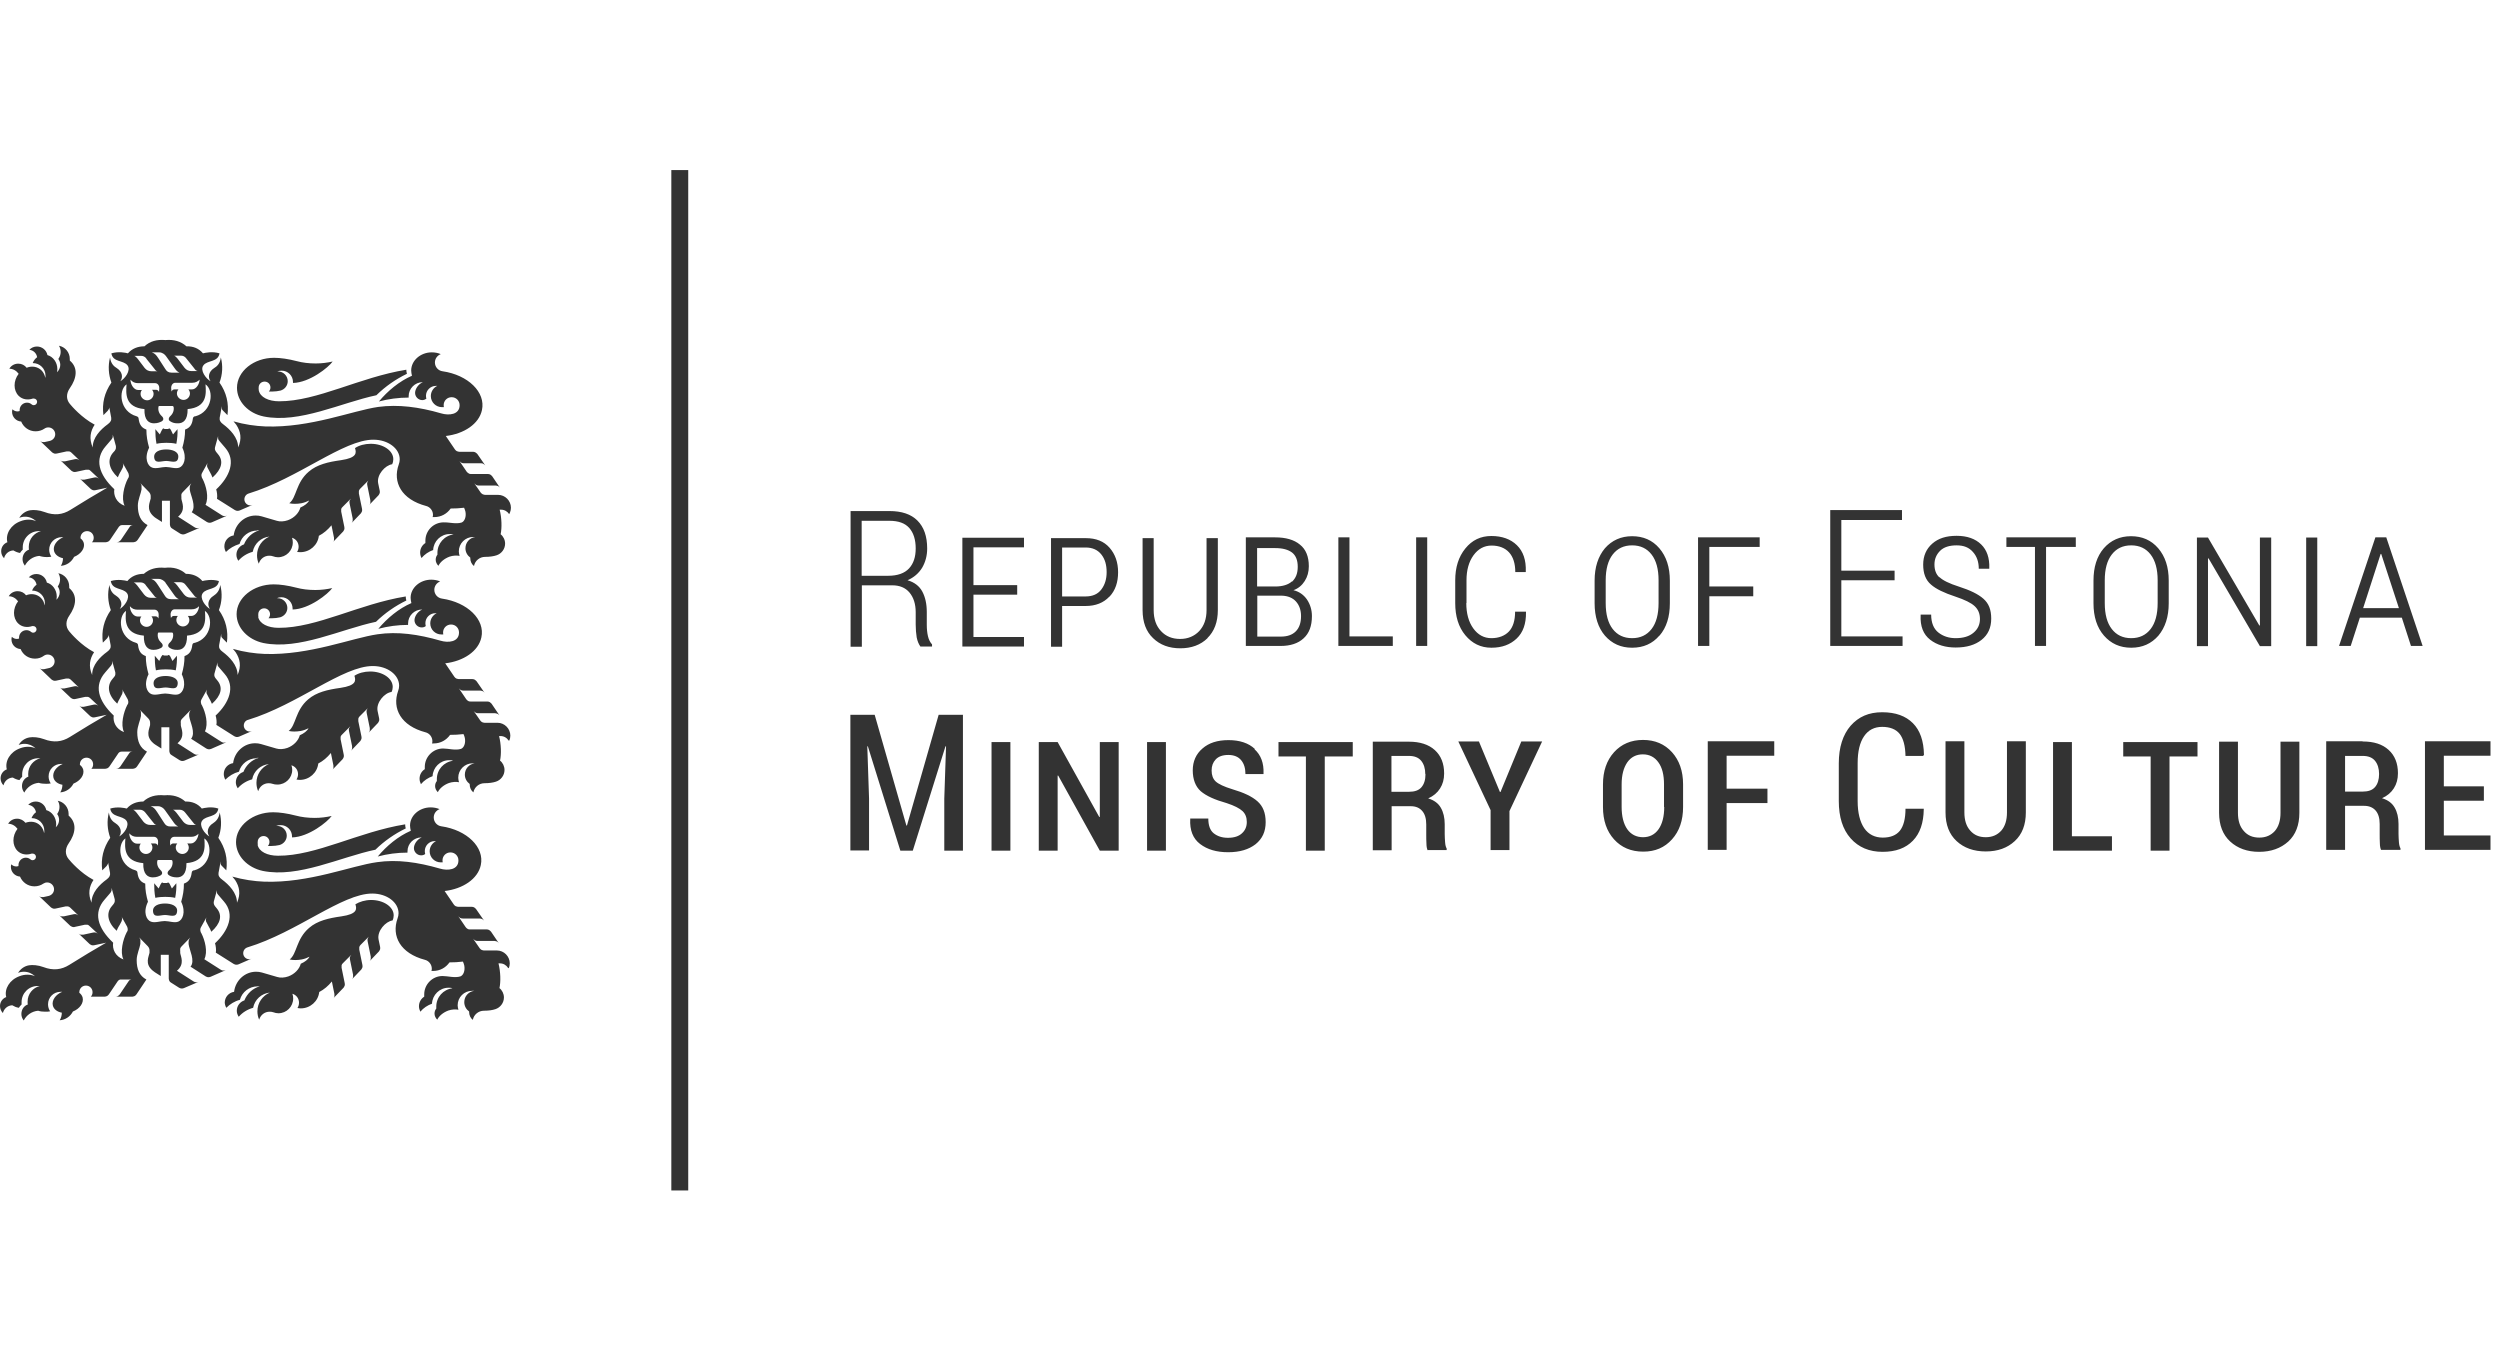 <svg width="147" height="80" viewBox="0 0 147 80" fill="none" xmlns="http://www.w3.org/2000/svg">
    <g opacity="0.8">
        <path
            d="M40.468 10H39.474V70H40.468V10ZM29.917 56.932C29.951 56.84 29.974 56.748 29.974 56.645C29.974 56.232 29.631 55.888 29.22 55.888H28.454C28.454 55.888 28.351 55.877 28.316 55.854C28.271 55.831 28.236 55.797 28.202 55.751L27.813 55.189C27.813 55.189 27.882 55.269 27.928 55.292C27.974 55.315 28.019 55.327 28.065 55.327H29.071C29.071 55.327 29.174 55.338 29.22 55.361C29.265 55.384 29.3 55.418 29.334 55.464L28.877 54.788C28.877 54.788 28.808 54.708 28.762 54.685C28.716 54.662 28.671 54.65 28.625 54.65H27.631C27.631 54.65 27.528 54.65 27.493 54.616C27.448 54.593 27.413 54.559 27.379 54.513L26.945 53.871C26.945 53.871 27.013 53.951 27.059 53.974C27.105 53.997 27.15 54.008 27.208 54.008H28.214C28.214 54.008 28.316 54.02 28.351 54.043C28.396 54.066 28.431 54.1 28.465 54.135L27.996 53.458C27.996 53.458 27.928 53.378 27.882 53.355C27.836 53.332 27.791 53.321 27.745 53.321H26.945C26.945 53.321 26.842 53.309 26.796 53.286C26.75 53.263 26.716 53.229 26.682 53.183L26.144 52.392C27.219 52.266 28.099 51.681 28.271 50.867C28.499 49.824 27.459 48.804 25.95 48.586C25.699 48.552 25.504 48.334 25.504 48.07C25.504 47.841 25.641 47.658 25.847 47.577C25.687 47.509 25.504 47.474 25.321 47.474C24.658 47.474 24.11 47.956 24.11 48.54C24.11 48.644 24.132 48.747 24.155 48.85C23.412 49.171 22.726 49.744 22.212 50.363C22.772 50.214 23.355 50.134 23.961 50.134C23.961 50.111 23.961 50.076 23.961 50.053C23.961 49.606 24.327 49.24 24.784 49.24H24.796C24.487 49.377 24.338 49.675 24.338 49.87C24.338 50.099 24.532 50.294 24.761 50.294C24.853 50.294 24.933 50.271 25.001 50.214C24.99 50.157 24.978 50.111 24.978 50.042C24.978 49.721 25.241 49.457 25.561 49.457C25.584 49.457 25.619 49.457 25.641 49.457C25.424 49.561 25.264 49.79 25.264 50.053C25.264 50.42 25.561 50.707 25.916 50.707C25.95 50.707 25.996 50.707 26.03 50.707C26.03 50.672 26.019 50.627 26.019 50.592C26.019 50.329 26.224 50.122 26.487 50.122C26.75 50.122 26.956 50.329 26.956 50.592C26.956 51.154 26.327 51.211 25.87 51.074C24.567 50.696 23.344 50.523 22.166 50.696C20.657 50.902 18.177 51.934 15.536 51.842C14.953 51.819 14.301 51.727 13.661 51.544C13.741 51.636 13.787 51.693 13.821 51.739C14.084 52.14 14.164 52.564 13.935 53.08C13.935 52.495 13.455 52.014 13.055 51.716C12.895 51.601 12.826 51.486 12.849 51.326L12.975 50.65C12.975 50.65 12.975 50.753 12.975 50.799C12.986 50.844 13.009 50.89 13.055 50.925L13.307 51.177C13.398 50.489 13.249 49.859 12.838 49.263C13.021 48.792 13.044 48.265 12.918 47.772C12.872 48.139 12.689 48.3 12.518 48.414C12.198 48.609 12.14 48.953 12.312 49.182C12.049 49.045 11.672 48.54 11.889 48.254C12.118 47.933 12.758 48.082 12.838 47.543C12.426 47.405 12.003 47.509 11.866 47.543C11.626 47.256 11.295 47.119 10.895 47.13C10.574 46.844 10.163 46.718 9.66 46.764C9.157 46.718 8.745 46.832 8.425 47.13C8.025 47.13 7.694 47.268 7.454 47.543C7.328 47.509 6.905 47.417 6.482 47.543C6.562 48.082 7.191 47.933 7.431 48.254C7.648 48.552 7.271 49.045 7.008 49.182C7.179 48.953 7.122 48.621 6.802 48.414C6.63 48.311 6.448 48.151 6.402 47.772C6.276 48.265 6.31 48.781 6.482 49.263C6.07 49.859 5.922 50.489 6.013 51.177L6.265 50.925C6.265 50.925 6.322 50.844 6.345 50.799C6.356 50.753 6.367 50.707 6.345 50.65L6.47 51.326C6.493 51.475 6.436 51.59 6.265 51.716C5.853 52.014 5.373 52.495 5.384 53.08C5.156 52.553 5.247 52.117 5.499 51.739C4.721 51.326 4.138 50.638 4.035 50.512C3.807 50.237 3.83 49.893 4.035 49.595C4.447 49.01 4.538 48.391 4.035 47.956C4.035 47.921 4.035 47.898 4.035 47.864C4.035 47.474 3.761 47.153 3.395 47.084C3.464 47.188 3.498 47.314 3.498 47.451C3.498 47.612 3.441 47.749 3.361 47.864C3.43 47.956 3.475 48.082 3.475 48.208C3.475 48.38 3.395 48.54 3.281 48.644C3.292 48.586 3.304 48.517 3.304 48.46C3.304 48.059 3.052 47.726 2.721 47.635C2.664 47.348 2.412 47.13 2.103 47.13C1.932 47.13 1.772 47.199 1.658 47.325C1.898 47.348 2.081 47.532 2.115 47.761C2.001 47.841 1.909 47.967 1.852 48.105H1.863C2.275 48.105 2.606 48.437 2.606 48.85C2.606 48.896 2.606 48.941 2.595 48.987C2.561 48.815 2.492 48.666 2.366 48.54C2.138 48.311 1.806 48.265 1.498 48.38C1.383 48.242 1.212 48.139 1.006 48.139C0.777 48.139 0.583 48.254 0.48 48.437C0.709 48.437 0.903 48.563 1.029 48.735C0.709 49.148 0.709 49.71 1.029 50.031C1.246 50.248 1.566 50.294 1.863 50.191C1.886 50.191 1.898 50.191 1.921 50.191C2.035 50.191 2.115 50.283 2.115 50.386C2.115 50.489 2.023 50.581 1.921 50.581C1.875 50.581 1.829 50.569 1.795 50.535C1.715 50.466 1.623 50.432 1.52 50.432C1.28 50.432 1.086 50.627 1.086 50.867C1.086 50.89 1.086 50.902 1.086 50.925C1.04 50.936 1.006 50.948 0.96 50.948C0.846 50.948 0.743 50.902 0.663 50.822C0.652 50.867 0.64 50.913 0.64 50.971C0.64 51.269 0.869 51.521 1.177 51.544C1.315 51.876 1.635 52.117 2.023 52.117C2.218 52.117 2.401 52.06 2.549 51.956C2.618 51.911 2.686 51.888 2.778 51.888C2.995 51.888 3.178 52.071 3.178 52.289C3.178 52.484 3.041 52.633 2.869 52.679L2.561 52.747C2.561 52.747 2.458 52.747 2.412 52.747C2.366 52.736 2.321 52.713 2.286 52.679L2.995 53.355C2.995 53.355 3.075 53.412 3.121 53.424C3.167 53.435 3.224 53.435 3.269 53.424L3.853 53.298C3.853 53.298 3.955 53.298 4.001 53.298C4.047 53.309 4.093 53.332 4.127 53.367L4.607 53.825C4.607 53.825 4.527 53.768 4.481 53.756C4.436 53.745 4.39 53.745 4.333 53.756L3.75 53.882C3.75 53.882 3.647 53.882 3.601 53.882C3.555 53.871 3.51 53.848 3.475 53.813L4.127 54.433C4.127 54.433 4.207 54.49 4.253 54.501C4.298 54.513 4.356 54.524 4.401 54.501L4.984 54.375C4.984 54.375 5.087 54.375 5.133 54.375C5.179 54.375 5.224 54.41 5.259 54.444L5.75 54.903C5.75 54.903 5.67 54.845 5.624 54.834C5.579 54.822 5.522 54.822 5.476 54.834L4.893 54.96C4.893 54.96 4.79 54.96 4.744 54.96C4.698 54.948 4.653 54.925 4.618 54.891L5.27 55.51C5.27 55.51 5.35 55.567 5.396 55.579C5.442 55.59 5.487 55.59 5.544 55.579L6.242 55.43C5.567 55.82 4.836 56.255 4.07 56.737C3.612 57.023 3.121 57.081 2.549 56.863C2.241 56.748 1.909 56.725 1.703 56.76C1.429 56.806 1.2 56.977 1.063 57.207C1.166 57.161 1.28 57.138 1.406 57.138C1.658 57.138 1.886 57.241 2.058 57.402C1.795 57.287 1.463 57.276 1.143 57.402C0.572 57.608 0.24 58.147 0.366 58.628C0.149 58.708 0 58.915 0 59.156C0 59.316 0.069 59.465 0.171 59.568C0.229 59.316 0.446 59.121 0.72 59.11C0.835 59.178 0.96 59.236 1.109 59.259C1.155 59.19 1.2 59.121 1.269 59.064C1.269 59.018 1.269 58.972 1.269 58.926C1.269 58.399 1.692 57.975 2.218 57.975C2.263 57.975 2.298 57.975 2.344 57.975C1.932 58.078 1.623 58.445 1.623 58.892C1.623 58.949 1.623 59.007 1.635 59.064C1.406 59.144 1.257 59.362 1.257 59.626C1.257 59.775 1.315 59.901 1.395 60.004C1.555 59.694 1.863 59.465 2.241 59.431C2.378 59.477 2.526 59.488 2.675 59.488C2.766 59.488 2.858 59.488 2.949 59.465C2.869 59.35 2.824 59.201 2.824 59.052C2.824 58.64 3.155 58.319 3.555 58.319C3.59 58.319 3.624 58.319 3.658 58.319C3.269 58.479 3.029 58.823 3.109 59.133C3.167 59.35 3.372 59.499 3.635 59.545C3.635 59.706 3.59 59.866 3.51 59.992C3.853 59.969 4.138 59.763 4.287 59.477C4.687 59.316 4.939 58.972 4.858 58.651C4.824 58.536 4.756 58.445 4.664 58.376C4.664 58.376 4.664 58.353 4.664 58.342C4.664 58.124 4.836 57.952 5.053 57.952C5.27 57.952 5.442 58.124 5.442 58.342C5.442 58.445 5.407 58.536 5.339 58.605H6.15C6.15 58.605 6.253 58.594 6.287 58.571C6.333 58.548 6.367 58.514 6.402 58.468L6.928 57.688C6.928 57.688 6.973 57.631 7.008 57.619C7.042 57.596 7.065 57.596 7.111 57.596H7.751C7.751 57.596 7.682 57.596 7.648 57.619C7.614 57.631 7.591 57.654 7.568 57.688L7.042 58.468C7.042 58.468 6.973 58.548 6.928 58.571C6.882 58.594 6.836 58.605 6.79 58.605H7.774C7.774 58.605 7.876 58.594 7.911 58.571C7.957 58.548 7.991 58.514 8.025 58.468L8.608 57.596C8.197 57.379 8.037 56.989 8.037 56.45C8.037 56.118 8.219 55.739 8.254 55.499V55.395C8.254 55.395 8.254 55.292 8.254 55.246C8.242 55.212 8.208 55.155 8.185 55.12L8.688 55.636C8.688 55.636 8.757 55.717 8.768 55.762C8.791 55.808 8.791 55.854 8.791 55.911V56.026C8.757 56.232 8.494 56.668 8.974 57.069C8.997 57.092 9.054 57.127 9.111 57.172L9.454 57.39V56.141H9.923V57.539C9.923 57.539 9.934 57.642 9.957 57.677C9.98 57.723 10.014 57.757 10.06 57.78L10.529 58.078C10.529 58.078 10.62 58.124 10.666 58.124C10.711 58.124 10.769 58.124 10.814 58.101L11.672 57.734C11.672 57.734 11.569 57.768 11.523 57.757C11.477 57.757 11.42 57.734 11.386 57.711L10.403 57.081C10.883 56.679 10.62 56.232 10.597 56.037V55.923C10.597 55.923 10.586 55.82 10.597 55.774C10.609 55.728 10.643 55.682 10.677 55.648L11.18 55.132C11.18 55.132 11.123 55.224 11.112 55.258C11.089 55.304 11.089 55.35 11.089 55.407V55.51C11.134 55.865 11.489 56.496 11.203 56.84L12.095 57.413C12.095 57.413 12.186 57.459 12.232 57.459C12.278 57.459 12.335 57.459 12.381 57.436L13.272 57.046C13.272 57.046 13.169 57.069 13.124 57.069C13.078 57.069 13.021 57.046 12.986 57.023L12.015 56.404C12.232 55.969 12.049 55.281 11.843 54.88L11.809 54.822C11.809 54.822 11.775 54.731 11.775 54.673C11.775 54.627 11.786 54.582 11.809 54.536L12.14 53.94C12.14 53.94 12.106 54.031 12.106 54.077C12.106 54.123 12.106 54.18 12.14 54.226L12.266 54.467C12.335 54.582 12.369 54.65 12.426 54.788C12.975 54.295 13.089 53.825 12.746 53.412L12.643 53.286C12.643 53.286 12.586 53.206 12.575 53.149C12.563 53.103 12.563 53.045 12.575 53L12.758 52.335C12.758 52.335 12.746 52.438 12.758 52.484C12.758 52.53 12.792 52.575 12.826 52.61L13.169 53.011C13.832 53.768 13.432 54.731 12.643 55.464C12.689 55.602 12.723 55.877 12.689 56.014L13.741 56.679C13.741 56.679 13.832 56.725 13.878 56.725C13.924 56.725 13.981 56.725 14.027 56.702L14.793 56.37C14.793 56.37 14.701 56.404 14.655 56.404C14.461 56.404 14.301 56.244 14.301 56.049C14.301 55.888 14.404 55.751 14.553 55.705C17.456 54.822 20.131 52.53 21.892 52.541C22.749 52.541 23.435 53.057 23.435 53.699C23.435 53.802 23.412 53.905 23.378 53.997C23.001 55.052 23.549 56.06 24.99 56.439C25.218 56.496 25.39 56.714 25.39 56.955C25.39 57 25.39 57.046 25.367 57.092C25.401 57.092 25.436 57.092 25.47 57.092C25.87 57.092 26.213 56.897 26.43 56.588C26.682 56.588 26.945 56.576 27.219 56.542C27.253 56.611 27.276 56.679 27.299 56.771C27.356 57.069 27.253 57.344 27.07 57.413C26.739 57.516 26.339 57.39 26.019 57.39C25.424 57.39 24.944 57.883 24.944 58.468C24.944 58.514 24.944 58.559 24.944 58.605C24.761 58.72 24.635 58.926 24.635 59.167C24.635 59.282 24.67 59.396 24.715 59.488C24.898 59.27 25.138 59.11 25.401 59.018C25.424 58.502 25.847 58.078 26.373 58.078C26.453 58.078 26.533 58.078 26.602 58.112C26.064 58.181 25.653 58.628 25.653 59.19C25.653 59.224 25.653 59.27 25.653 59.304C25.584 59.385 25.55 59.488 25.55 59.603C25.55 59.74 25.619 59.866 25.71 59.958C25.813 59.74 26.053 59.534 26.362 59.419C26.567 59.35 26.785 59.339 26.956 59.373C26.933 59.293 26.91 59.201 26.91 59.11C26.91 58.64 27.288 58.261 27.756 58.261C27.802 58.261 27.848 58.261 27.882 58.261C27.55 58.307 27.299 58.582 27.299 58.926C27.299 59.156 27.413 59.35 27.585 59.477C27.585 59.488 27.585 59.499 27.585 59.511C27.585 59.694 27.665 59.866 27.802 59.969C27.859 59.66 28.134 59.431 28.454 59.431C28.728 59.431 28.957 59.396 29.128 59.339C29.414 59.247 29.631 58.972 29.631 58.651C29.631 58.433 29.528 58.227 29.368 58.101C29.448 57.734 29.437 57.149 29.311 56.645C29.334 56.645 29.357 56.645 29.391 56.645C29.597 56.645 29.768 56.748 29.871 56.909M7.019 54.421L7.145 54.18C7.145 54.18 7.179 54.089 7.179 54.031C7.179 53.986 7.168 53.928 7.145 53.894L7.476 54.49C7.476 54.49 7.511 54.582 7.511 54.627C7.511 54.673 7.511 54.731 7.476 54.776L7.442 54.834C7.236 55.235 7.042 55.98 7.259 56.416C6.768 56.232 6.596 55.797 6.653 55.43C5.716 54.547 5.487 53.653 6.15 52.896L6.493 52.495C6.493 52.495 6.55 52.415 6.562 52.358C6.562 52.312 6.562 52.266 6.562 52.209L6.745 52.873C6.745 52.873 6.756 52.977 6.745 53.023C6.733 53.068 6.71 53.114 6.676 53.16L6.573 53.286C6.23 53.687 6.322 54.238 6.859 54.731C6.916 54.593 6.95 54.524 7.019 54.41M8.265 49.606H8.048C7.808 49.606 7.602 49.285 7.602 48.999C7.728 49.148 7.865 49.205 8.059 49.205H9.065C9.157 49.205 9.248 49.274 9.283 49.389C9.305 49.469 9.294 49.606 9.283 49.721C9.237 49.629 9.18 49.595 9.1 49.595H8.871C8.928 49.664 8.962 49.744 8.962 49.836C8.962 50.042 8.791 50.214 8.585 50.214C8.379 50.214 8.197 50.042 8.197 49.836C8.197 49.744 8.231 49.652 8.288 49.595M8.54 47.772L8.962 48.3C9.054 48.414 9.088 48.483 9.191 48.506H8.837C8.665 48.506 8.54 48.437 8.437 48.322L8.037 47.795C7.968 47.715 7.922 47.658 7.831 47.612H8.231C8.345 47.612 8.459 47.669 8.54 47.772ZM9.706 47.646L10.22 48.368C10.3 48.483 10.38 48.552 10.483 48.598H10.014C9.831 48.598 9.728 48.517 9.648 48.38L9.248 47.761C9.1 47.532 9.031 47.474 8.86 47.405H9.294C9.465 47.405 9.626 47.52 9.706 47.646ZM11.535 48.506H11.18C11.009 48.506 10.883 48.437 10.78 48.322L10.38 47.795C10.311 47.715 10.266 47.658 10.174 47.612H10.574C10.689 47.612 10.803 47.669 10.883 47.772L11.306 48.3C11.398 48.414 11.432 48.483 11.535 48.506ZM11.672 48.987C11.672 49.274 11.466 49.595 11.226 49.595H11.009C11.066 49.664 11.1 49.744 11.1 49.836C11.1 50.042 10.929 50.214 10.723 50.214C10.517 50.214 10.334 50.042 10.334 49.836C10.334 49.744 10.369 49.652 10.426 49.595H10.197C10.117 49.595 10.06 49.629 10.014 49.721C10.003 49.595 9.98 49.469 10.014 49.389C10.049 49.274 10.14 49.205 10.231 49.205H11.237C11.42 49.205 11.557 49.148 11.695 48.999M11.386 51.177C11.317 51.2 11.283 51.234 11.272 51.315C11.226 51.704 11.066 51.865 10.814 51.956C10.814 52.358 10.757 52.656 10.654 53.023C10.952 53.653 10.723 54.1 10.483 54.192C10.254 54.283 9.946 54.157 9.683 54.157C9.42 54.157 9.111 54.283 8.871 54.192C8.62 54.1 8.391 53.653 8.7 53.023C8.597 52.656 8.54 52.346 8.54 51.956C8.288 51.865 8.128 51.704 8.082 51.315C8.082 51.246 8.037 51.2 7.968 51.177C6.962 50.902 6.87 49.652 7.373 49.297C7.328 49.859 7.282 50.65 8.425 50.753C8.402 51.406 8.688 51.59 8.985 51.59C9.225 51.59 9.363 51.509 9.42 51.486C9.637 51.372 9.488 51.2 9.431 51.154C9.283 51.016 9.214 50.822 9.248 50.627C9.248 50.592 9.271 50.569 9.305 50.569H10.083C10.083 50.569 10.129 50.581 10.14 50.627C10.174 50.822 10.106 51.016 9.957 51.154C9.9 51.2 9.751 51.372 9.968 51.486C10.026 51.521 10.163 51.59 10.403 51.59C10.689 51.59 10.975 51.418 10.963 50.753C12.106 50.65 12.06 49.859 12.015 49.297C12.529 49.652 12.426 50.902 11.42 51.177M10.414 53.584C10.449 53.252 10.06 53.126 9.706 53.126C9.351 53.126 8.974 53.24 8.997 53.584C9.031 53.997 9.408 53.802 9.706 53.802C9.991 53.802 10.38 53.997 10.414 53.584ZM10.3 52.793C10.357 52.495 10.38 52.209 10.369 51.934L10.106 52.243C10.049 52.117 10.014 52.048 9.98 51.979C9.957 51.934 9.923 51.899 9.888 51.888C9.866 51.888 9.843 51.911 9.82 51.922C9.786 51.922 9.74 51.922 9.717 51.922C9.694 51.922 9.648 51.922 9.614 51.922C9.591 51.922 9.557 51.899 9.546 51.888C9.511 51.888 9.488 51.934 9.454 51.979C9.42 52.037 9.385 52.117 9.328 52.243L9.065 51.934C9.065 52.209 9.077 52.495 9.134 52.793C9.328 52.747 9.534 52.736 9.717 52.736C9.9 52.736 10.106 52.747 10.3 52.793ZM15.09 44.562C15.09 44.562 15.17 44.562 15.216 44.562C14.804 44.677 14.473 44.987 14.312 45.388C14.061 45.468 13.867 45.709 13.867 45.995C13.867 46.133 13.912 46.248 13.981 46.351C14.198 46.099 14.495 45.915 14.827 45.824C14.918 45.342 15.319 44.975 15.81 44.929C15.376 45.113 15.079 45.537 15.079 46.03C15.079 46.202 15.113 46.374 15.181 46.523C15.261 46.248 15.502 46.053 15.799 46.053C15.879 46.053 15.947 46.064 16.016 46.087C16.107 46.121 16.21 46.133 16.313 46.133C16.793 46.133 17.182 45.743 17.182 45.273C17.182 45.181 17.171 45.09 17.136 44.998C17.365 45.067 17.525 45.273 17.525 45.525C17.525 45.64 17.491 45.743 17.433 45.835C17.502 45.846 17.559 45.858 17.628 45.858C18.188 45.858 18.657 45.434 18.714 44.895C19 44.746 19.24 44.54 19.457 44.276L19.605 45.01C19.605 45.01 19.605 45.113 19.605 45.159C19.594 45.204 19.571 45.25 19.525 45.285L20.143 44.643C20.143 44.643 20.2 44.562 20.211 44.517C20.223 44.471 20.223 44.425 20.211 44.368L20.028 43.473C20.028 43.473 20.028 43.37 20.028 43.324C20.04 43.279 20.063 43.233 20.108 43.198L20.6 42.705C20.6 42.705 20.543 42.786 20.52 42.831C20.509 42.877 20.509 42.923 20.52 42.98L20.703 43.875C20.703 43.875 20.703 43.978 20.703 44.024C20.692 44.069 20.669 44.115 20.634 44.15L21.183 43.577C21.183 43.577 21.24 43.496 21.252 43.45C21.263 43.405 21.263 43.347 21.252 43.301L21.069 42.407C21.069 42.407 21.069 42.304 21.069 42.258C21.08 42.212 21.103 42.167 21.137 42.132L21.629 41.639C21.629 41.639 21.572 41.719 21.56 41.765C21.549 41.811 21.549 41.857 21.56 41.914L21.743 42.809C21.743 42.809 21.743 42.912 21.743 42.958C21.732 43.003 21.709 43.049 21.675 43.084L22.223 42.511C22.223 42.511 22.28 42.43 22.292 42.384C22.303 42.339 22.303 42.281 22.292 42.235L22.201 41.8C22.109 41.307 22.612 40.734 23.023 40.688C23.069 40.596 23.092 40.493 23.092 40.39C23.092 39.885 22.498 39.484 21.766 39.484C21.412 39.484 21.08 39.576 20.84 39.736C20.931 40.023 20.954 40.309 20.017 40.447C19.274 40.55 18.611 40.699 18.119 41.123C17.353 41.777 17.411 42.648 16.976 42.98C17.171 43.026 17.422 43.026 17.685 42.98C17.856 42.946 18.005 42.889 18.142 42.82C18.062 42.98 17.868 43.13 17.628 43.233C17.548 43.542 17.273 43.84 16.896 43.978C16.668 44.058 16.427 44.069 16.244 44.012L15.341 43.749C15.227 43.714 15.113 43.703 14.998 43.703C14.335 43.703 13.787 44.219 13.707 44.872C13.398 44.918 13.158 45.181 13.158 45.514C13.158 45.629 13.192 45.743 13.249 45.846C13.467 45.629 13.741 45.457 14.05 45.376C14.175 44.918 14.598 44.585 15.09 44.585M15.159 49.675C15.147 49.595 15.147 49.515 15.159 49.434C15.193 49.274 15.33 49.159 15.501 49.159C15.696 49.159 15.844 49.32 15.844 49.503C15.844 49.595 15.81 49.675 15.753 49.744C15.822 49.744 15.879 49.744 15.947 49.744C16.119 49.744 16.29 49.721 16.439 49.687C16.679 49.618 16.862 49.4 16.862 49.136C16.862 48.827 16.61 48.563 16.29 48.563C16.279 48.563 16.256 48.563 16.244 48.563C16.325 48.529 16.405 48.517 16.507 48.517C16.873 48.517 17.171 48.815 17.171 49.182C17.171 49.205 17.171 49.217 17.171 49.24C18.154 49.217 19.262 48.322 19.503 47.979C19.194 48.047 18.862 48.093 18.508 48.093C18.108 48.093 17.731 48.047 17.388 47.956C16.908 47.83 16.427 47.761 16.062 47.761C14.861 47.761 13.878 48.552 13.878 49.515C13.878 50.317 14.541 51.016 15.456 51.211C17.548 51.636 20.006 50.397 22.075 49.962C22.589 49.457 23.195 49.033 23.858 48.712C23.835 48.632 23.824 48.552 23.824 48.471C21.069 48.919 18.588 50.329 16.347 50.317C15.719 50.317 15.227 50.076 15.147 49.675M29.951 43.542C29.985 43.45 30.008 43.359 30.008 43.256C30.008 42.843 29.665 42.499 29.254 42.499H28.488C28.488 42.499 28.385 42.488 28.351 42.465C28.305 42.442 28.271 42.407 28.236 42.361L27.848 41.8C27.848 41.8 27.916 41.88 27.962 41.903C28.008 41.926 28.053 41.937 28.099 41.937H29.105C29.105 41.937 29.208 41.949 29.254 41.972C29.3 41.995 29.334 42.029 29.368 42.063L28.911 41.387C28.911 41.387 28.842 41.307 28.797 41.284C28.751 41.261 28.705 41.249 28.659 41.249H27.665C27.665 41.249 27.562 41.249 27.528 41.215C27.482 41.192 27.448 41.158 27.413 41.112L26.979 40.47C26.979 40.47 27.047 40.55 27.093 40.573C27.139 40.596 27.185 40.608 27.242 40.608H28.248C28.248 40.608 28.351 40.619 28.385 40.642C28.431 40.665 28.465 40.699 28.499 40.745L28.031 40.069C28.031 40.069 27.962 39.989 27.916 39.966C27.871 39.943 27.825 39.931 27.779 39.931H26.979C26.979 39.931 26.876 39.92 26.83 39.897C26.785 39.874 26.75 39.84 26.716 39.794L26.179 39.003C27.253 38.877 28.134 38.292 28.305 37.478C28.534 36.435 27.493 35.415 25.984 35.197C25.733 35.162 25.538 34.945 25.538 34.681C25.538 34.463 25.676 34.268 25.881 34.188C25.721 34.119 25.538 34.085 25.356 34.085C24.693 34.085 24.144 34.566 24.144 35.151C24.144 35.254 24.167 35.357 24.19 35.461C23.447 35.781 22.761 36.355 22.246 36.974C22.806 36.825 23.389 36.744 23.995 36.744C23.995 36.721 23.995 36.687 23.995 36.664C23.995 36.206 24.361 35.839 24.818 35.839H24.83C24.521 35.976 24.372 36.274 24.372 36.469C24.372 36.699 24.567 36.893 24.796 36.893C24.887 36.893 24.967 36.87 25.035 36.813C25.024 36.756 25.013 36.699 25.013 36.641C25.013 36.32 25.276 36.057 25.596 36.057C25.619 36.057 25.653 36.057 25.676 36.057C25.459 36.16 25.299 36.389 25.299 36.653C25.299 37.02 25.596 37.306 25.95 37.306C25.984 37.306 26.03 37.306 26.064 37.306C26.064 37.272 26.053 37.226 26.053 37.191C26.053 36.928 26.259 36.721 26.522 36.721C26.785 36.721 26.99 36.928 26.99 37.191C26.99 37.753 26.362 37.81 25.904 37.673C24.601 37.295 23.378 37.123 22.201 37.295C20.692 37.512 18.211 38.533 15.57 38.452C14.987 38.429 14.335 38.338 13.695 38.154C13.775 38.246 13.821 38.303 13.855 38.349C14.118 38.751 14.198 39.163 13.97 39.691C13.97 39.106 13.489 38.624 13.089 38.326C12.929 38.212 12.861 38.097 12.884 37.937L13.009 37.26C13.009 37.26 13.009 37.363 13.009 37.409C13.021 37.455 13.044 37.501 13.089 37.535L13.341 37.788C13.432 37.1 13.284 36.458 12.872 35.873C13.055 35.403 13.078 34.876 12.952 34.394C12.906 34.761 12.723 34.922 12.552 35.036C12.232 35.231 12.175 35.575 12.346 35.804C12.083 35.667 11.706 35.162 11.923 34.876C12.152 34.555 12.792 34.704 12.872 34.165C12.461 34.039 12.038 34.131 11.9 34.165C11.66 33.879 11.329 33.741 10.929 33.741C10.609 33.454 10.197 33.328 9.694 33.386C9.191 33.34 8.78 33.454 8.459 33.741C8.059 33.741 7.728 33.879 7.488 34.165C7.362 34.131 6.939 34.039 6.516 34.165C6.596 34.704 7.225 34.555 7.465 34.876C7.682 35.162 7.305 35.667 7.042 35.804C7.213 35.575 7.156 35.243 6.836 35.036C6.665 34.933 6.482 34.773 6.436 34.394C6.31 34.887 6.345 35.403 6.516 35.873C6.105 36.469 5.956 37.1 6.047 37.788L6.299 37.535C6.299 37.535 6.356 37.455 6.379 37.409C6.39 37.363 6.402 37.318 6.379 37.26L6.505 37.937C6.528 38.086 6.47 38.2 6.299 38.326C5.887 38.624 5.407 39.106 5.419 39.691C5.19 39.163 5.281 38.728 5.533 38.349C4.756 37.937 4.173 37.249 4.07 37.123C3.841 36.847 3.864 36.504 4.07 36.206C4.481 35.621 4.573 35.002 4.07 34.578C4.07 34.543 4.07 34.509 4.07 34.486C4.07 34.096 3.795 33.775 3.43 33.706C3.498 33.81 3.532 33.936 3.532 34.073C3.532 34.234 3.475 34.371 3.395 34.486C3.464 34.578 3.51 34.704 3.51 34.83C3.51 35.002 3.43 35.162 3.315 35.266C3.327 35.208 3.338 35.139 3.338 35.082C3.338 34.681 3.087 34.349 2.755 34.257C2.698 33.97 2.446 33.752 2.138 33.752C1.966 33.752 1.806 33.821 1.692 33.947C1.932 33.97 2.115 34.154 2.149 34.383C2.035 34.463 1.943 34.578 1.886 34.727H1.898C2.309 34.727 2.641 35.059 2.641 35.461C2.641 35.506 2.641 35.552 2.629 35.598C2.595 35.426 2.526 35.277 2.401 35.151C2.172 34.933 1.841 34.876 1.532 35.002C1.418 34.853 1.246 34.761 1.04 34.761C0.812 34.761 0.617 34.876 0.514 35.059C0.743 35.059 0.937 35.185 1.063 35.357C0.743 35.77 0.743 36.332 1.063 36.653C1.28 36.87 1.6 36.916 1.898 36.813C1.921 36.813 1.932 36.813 1.955 36.813C2.069 36.813 2.149 36.905 2.149 37.008C2.149 37.111 2.058 37.203 1.955 37.203C1.909 37.203 1.863 37.191 1.829 37.157C1.749 37.088 1.658 37.054 1.555 37.054C1.315 37.054 1.12 37.249 1.12 37.489C1.12 37.512 1.12 37.524 1.12 37.547C1.075 37.558 1.04 37.57 0.995 37.57C0.88 37.57 0.777 37.524 0.697 37.444C0.686 37.489 0.674 37.535 0.674 37.593C0.674 37.902 0.903 38.143 1.212 38.166C1.349 38.498 1.669 38.728 2.058 38.728C2.252 38.728 2.435 38.67 2.584 38.556C2.652 38.51 2.721 38.487 2.812 38.487C3.029 38.487 3.212 38.67 3.212 38.888C3.212 39.083 3.075 39.232 2.904 39.278L2.595 39.347C2.595 39.347 2.492 39.347 2.446 39.347C2.401 39.335 2.355 39.312 2.321 39.278L3.029 39.954C3.029 39.954 3.109 40.011 3.155 40.023C3.201 40.034 3.258 40.034 3.304 40.023L3.887 39.897C3.887 39.897 3.99 39.897 4.035 39.897C4.081 39.908 4.127 39.931 4.161 39.966L4.641 40.424C4.641 40.424 4.561 40.367 4.516 40.355C4.47 40.344 4.424 40.344 4.367 40.355L3.784 40.481C3.784 40.481 3.681 40.481 3.635 40.481C3.59 40.481 3.544 40.447 3.51 40.413L4.161 41.032C4.161 41.032 4.241 41.089 4.287 41.1C4.333 41.112 4.39 41.112 4.436 41.1L5.019 40.974C5.019 40.974 5.121 40.974 5.167 40.974C5.213 40.986 5.259 41.009 5.293 41.043L5.784 41.502C5.784 41.502 5.704 41.444 5.659 41.433C5.613 41.422 5.556 41.422 5.51 41.433L4.927 41.559C4.927 41.559 4.824 41.559 4.778 41.559C4.733 41.548 4.687 41.525 4.653 41.49L5.304 42.109C5.304 42.109 5.384 42.167 5.43 42.178C5.476 42.19 5.522 42.19 5.579 42.178L6.276 42.029C5.602 42.419 4.87 42.854 4.104 43.336C3.647 43.623 3.155 43.68 2.584 43.462C2.275 43.347 1.943 43.324 1.738 43.359C1.463 43.405 1.235 43.565 1.097 43.806C1.2 43.76 1.315 43.737 1.44 43.737C1.692 43.737 1.921 43.84 2.092 44.001C1.829 43.886 1.498 43.875 1.177 44.001C0.606 44.207 0.274 44.746 0.4 45.239C0.183 45.319 0.034 45.525 0.034 45.766C0.034 45.927 0.103 46.076 0.206 46.179C0.263 45.927 0.48 45.732 0.754 45.72C0.869 45.789 0.995 45.846 1.143 45.869C1.189 45.8 1.235 45.732 1.303 45.674C1.303 45.629 1.303 45.583 1.303 45.537C1.303 45.01 1.726 44.585 2.252 44.585C2.298 44.585 2.332 44.585 2.378 44.585C1.966 44.689 1.658 45.055 1.658 45.502C1.658 45.56 1.658 45.617 1.669 45.663C1.44 45.755 1.292 45.961 1.292 46.225C1.292 46.374 1.349 46.5 1.429 46.603C1.589 46.294 1.898 46.064 2.275 46.03C2.412 46.076 2.561 46.087 2.709 46.087C2.801 46.087 2.892 46.087 2.984 46.064C2.904 45.95 2.858 45.8 2.858 45.651C2.858 45.239 3.189 44.918 3.59 44.918C3.624 44.918 3.658 44.918 3.692 44.918C3.304 45.078 3.064 45.422 3.144 45.732C3.201 45.95 3.407 46.099 3.67 46.144C3.67 46.305 3.624 46.465 3.544 46.592C3.887 46.569 4.173 46.362 4.321 46.076C4.721 45.915 4.973 45.571 4.893 45.25C4.858 45.136 4.79 45.044 4.698 44.975C4.698 44.975 4.698 44.952 4.698 44.941C4.698 44.723 4.87 44.551 5.087 44.551C5.304 44.551 5.476 44.723 5.476 44.941C5.476 45.044 5.442 45.136 5.373 45.204H6.185C6.185 45.204 6.287 45.193 6.322 45.17C6.367 45.147 6.402 45.113 6.436 45.067L6.962 44.287C6.962 44.287 7.008 44.23 7.042 44.219C7.076 44.207 7.099 44.196 7.145 44.196H7.785C7.785 44.196 7.716 44.196 7.682 44.219C7.648 44.23 7.625 44.253 7.602 44.287L7.076 45.067C7.076 45.067 7.008 45.147 6.962 45.17C6.916 45.193 6.87 45.204 6.825 45.204H7.808C7.808 45.204 7.911 45.193 7.945 45.17C7.991 45.147 8.025 45.113 8.059 45.067L8.642 44.196C8.231 43.978 8.071 43.588 8.071 43.049C8.071 42.717 8.254 42.339 8.288 42.098V42.006C8.288 42.006 8.288 41.903 8.288 41.857C8.277 41.823 8.242 41.765 8.219 41.731L8.722 42.247C8.722 42.247 8.791 42.327 8.802 42.373C8.825 42.419 8.825 42.465 8.825 42.522V42.637C8.791 42.843 8.528 43.279 9.008 43.691C9.031 43.714 9.088 43.76 9.145 43.794L9.488 44.012V42.763H9.957V44.161C9.957 44.161 9.968 44.264 9.991 44.299C10.014 44.345 10.049 44.379 10.094 44.402L10.563 44.7C10.563 44.7 10.654 44.746 10.7 44.746C10.746 44.746 10.803 44.746 10.849 44.723L11.706 44.356C11.706 44.356 11.603 44.391 11.557 44.379C11.512 44.379 11.455 44.356 11.42 44.333L10.437 43.703C10.917 43.301 10.654 42.854 10.632 42.648V42.533C10.632 42.533 10.62 42.43 10.632 42.384C10.643 42.339 10.677 42.293 10.711 42.258L11.214 41.742C11.214 41.742 11.157 41.834 11.146 41.869C11.123 41.914 11.123 41.96 11.123 42.018V42.109C11.169 42.465 11.523 43.084 11.237 43.439L12.129 44.012C12.129 44.012 12.22 44.058 12.266 44.058C12.312 44.058 12.369 44.058 12.415 44.035L13.307 43.645C13.307 43.645 13.204 43.668 13.158 43.668C13.112 43.668 13.055 43.645 13.021 43.623L12.049 43.003C12.266 42.568 12.083 41.88 11.878 41.479L11.843 41.422C11.843 41.422 11.809 41.33 11.809 41.273C11.809 41.227 11.82 41.181 11.843 41.135L12.175 40.539C12.175 40.539 12.14 40.63 12.14 40.676C12.14 40.722 12.14 40.779 12.175 40.825L12.301 41.066C12.369 41.181 12.403 41.249 12.461 41.387C13.009 40.894 13.124 40.424 12.781 40.011L12.678 39.885C12.678 39.885 12.621 39.805 12.609 39.759C12.598 39.713 12.598 39.668 12.609 39.61L12.792 38.945C12.792 38.945 12.781 39.048 12.792 39.094C12.792 39.14 12.826 39.186 12.861 39.221L13.204 39.622C13.867 40.378 13.467 41.341 12.678 42.075C12.723 42.212 12.758 42.476 12.723 42.625L13.775 43.29C13.775 43.29 13.867 43.336 13.912 43.336C13.958 43.336 14.015 43.336 14.061 43.313L14.827 42.98C14.827 42.98 14.736 43.015 14.69 43.015C14.495 43.015 14.335 42.854 14.335 42.66C14.335 42.499 14.438 42.361 14.587 42.327C17.491 41.444 20.166 39.152 21.926 39.163C22.784 39.163 23.469 39.679 23.469 40.321C23.469 40.424 23.447 40.527 23.412 40.619C23.035 41.674 23.584 42.682 25.024 43.061C25.253 43.118 25.424 43.336 25.424 43.577C25.424 43.623 25.424 43.668 25.401 43.714C25.436 43.714 25.47 43.714 25.504 43.714C25.904 43.714 26.247 43.519 26.465 43.21C26.716 43.21 26.979 43.198 27.253 43.164C27.288 43.233 27.31 43.301 27.333 43.393C27.39 43.691 27.288 43.966 27.105 44.035C26.773 44.138 26.373 44.012 26.053 44.012C25.459 44.012 24.978 44.505 24.978 45.09C24.978 45.136 24.978 45.181 24.978 45.227C24.796 45.342 24.67 45.548 24.67 45.789C24.67 45.904 24.704 46.018 24.75 46.11C24.933 45.892 25.173 45.732 25.436 45.64C25.459 45.124 25.881 44.7 26.407 44.7C26.487 44.7 26.567 44.7 26.636 44.734C26.099 44.803 25.687 45.25 25.687 45.812C25.687 45.858 25.687 45.892 25.687 45.927C25.619 46.007 25.584 46.11 25.584 46.225C25.584 46.362 25.653 46.488 25.744 46.58C25.847 46.362 26.087 46.156 26.396 46.041C26.602 45.972 26.819 45.961 26.99 45.995C26.968 45.915 26.945 45.824 26.945 45.732C26.945 45.262 27.322 44.883 27.791 44.883C27.836 44.883 27.882 44.883 27.916 44.883C27.585 44.929 27.333 45.204 27.333 45.548C27.333 45.778 27.448 45.972 27.619 46.099C27.619 46.11 27.619 46.121 27.619 46.133C27.619 46.316 27.699 46.488 27.836 46.592C27.893 46.282 28.168 46.053 28.488 46.053C28.762 46.053 28.991 46.018 29.162 45.961C29.448 45.869 29.665 45.594 29.665 45.273C29.665 45.055 29.562 44.849 29.402 44.723C29.483 44.356 29.471 43.772 29.345 43.279C29.368 43.279 29.391 43.279 29.425 43.279C29.631 43.279 29.803 43.382 29.905 43.542M7.053 41.055L7.179 40.814C7.179 40.814 7.213 40.722 7.213 40.665C7.213 40.619 7.202 40.573 7.179 40.527L7.511 41.123C7.511 41.123 7.545 41.215 7.545 41.261C7.545 41.307 7.545 41.364 7.511 41.41L7.476 41.467C7.271 41.869 7.076 42.614 7.293 43.049C6.802 42.866 6.63 42.43 6.688 42.075C5.75 41.192 5.522 40.298 6.185 39.541L6.528 39.14C6.528 39.14 6.585 39.06 6.596 39.014C6.596 38.968 6.596 38.922 6.596 38.865L6.779 39.53C6.779 39.53 6.79 39.633 6.779 39.679C6.768 39.725 6.745 39.771 6.71 39.805L6.608 39.931C6.265 40.332 6.356 40.883 6.893 41.376C6.95 41.238 6.985 41.169 7.053 41.055ZM8.299 36.251H8.082C7.842 36.251 7.636 35.931 7.636 35.644C7.762 35.793 7.899 35.85 8.094 35.85H9.1C9.191 35.85 9.283 35.919 9.317 36.034C9.34 36.125 9.328 36.251 9.317 36.366C9.271 36.274 9.214 36.24 9.134 36.24H8.905C8.962 36.309 8.997 36.389 8.997 36.481C8.997 36.687 8.825 36.859 8.62 36.859C8.414 36.859 8.231 36.687 8.231 36.481C8.231 36.389 8.265 36.297 8.322 36.24M8.574 34.417L8.997 34.945C9.088 35.059 9.123 35.128 9.225 35.151H8.871C8.7 35.151 8.574 35.082 8.471 34.956L8.071 34.429C8.002 34.349 7.957 34.291 7.865 34.245H8.265C8.379 34.245 8.494 34.291 8.574 34.406M9.74 34.28L10.254 35.002C10.334 35.117 10.414 35.185 10.517 35.231H10.049C9.866 35.231 9.763 35.151 9.683 35.013L9.283 34.394C9.134 34.165 9.065 34.108 8.894 34.039H9.328C9.5 34.039 9.66 34.154 9.74 34.268M11.569 35.139H11.214C11.043 35.139 10.917 35.071 10.814 34.945L10.414 34.417C10.346 34.337 10.3 34.28 10.209 34.234H10.609C10.723 34.234 10.837 34.28 10.917 34.394L11.34 34.922C11.432 35.036 11.466 35.105 11.569 35.128M11.706 35.609C11.706 35.896 11.5 36.217 11.26 36.217H11.043C11.1 36.286 11.134 36.366 11.134 36.458C11.134 36.664 10.963 36.836 10.757 36.836C10.552 36.836 10.369 36.664 10.369 36.458C10.369 36.366 10.403 36.274 10.46 36.217H10.231C10.151 36.217 10.094 36.251 10.049 36.343C10.037 36.217 10.014 36.091 10.049 36.011C10.083 35.896 10.174 35.827 10.266 35.827H11.272C11.455 35.827 11.592 35.77 11.729 35.621M11.42 37.799C11.352 37.822 11.317 37.856 11.306 37.937C11.26 38.326 11.1 38.487 10.849 38.578C10.849 38.98 10.792 39.278 10.689 39.645C10.986 40.275 10.757 40.722 10.517 40.814C10.289 40.906 9.98 40.779 9.717 40.779C9.454 40.779 9.145 40.906 8.905 40.814C8.654 40.722 8.425 40.275 8.734 39.645C8.631 39.278 8.574 38.968 8.574 38.578C8.322 38.487 8.162 38.326 8.117 37.937C8.117 37.868 8.071 37.822 8.002 37.799C6.996 37.524 6.905 36.274 7.408 35.919C7.362 36.481 7.316 37.272 8.459 37.375C8.437 38.028 8.722 38.212 9.02 38.212C9.26 38.212 9.397 38.132 9.454 38.108C9.671 37.994 9.523 37.822 9.465 37.776C9.317 37.639 9.248 37.444 9.283 37.249C9.283 37.214 9.305 37.191 9.34 37.191H10.117C10.117 37.191 10.163 37.203 10.174 37.249C10.209 37.444 10.14 37.639 9.991 37.776C9.934 37.822 9.786 38.005 10.003 38.108C10.06 38.143 10.197 38.223 10.437 38.212C10.723 38.212 11.009 38.04 10.997 37.375C12.14 37.272 12.095 36.481 12.049 35.919C12.563 36.274 12.461 37.524 11.455 37.799M10.449 40.206C10.483 39.874 10.094 39.748 9.74 39.748C9.385 39.748 9.008 39.862 9.031 40.206C9.065 40.619 9.443 40.424 9.74 40.424C10.026 40.424 10.414 40.619 10.449 40.206ZM10.334 39.415C10.392 39.117 10.414 38.831 10.403 38.556L10.14 38.865C10.083 38.739 10.049 38.67 10.014 38.602C9.991 38.556 9.957 38.521 9.923 38.51C9.9 38.51 9.877 38.533 9.854 38.544C9.82 38.544 9.774 38.544 9.751 38.544C9.728 38.544 9.683 38.544 9.648 38.544C9.626 38.544 9.591 38.521 9.58 38.51C9.546 38.51 9.523 38.556 9.488 38.602C9.454 38.659 9.42 38.739 9.363 38.865L9.1 38.556C9.1 38.831 9.111 39.117 9.168 39.415C9.363 39.37 9.568 39.358 9.751 39.358C9.934 39.358 10.14 39.37 10.334 39.415ZM15.124 31.185C15.124 31.185 15.204 31.185 15.25 31.185C14.838 31.299 14.507 31.609 14.347 32.01C14.095 32.09 13.901 32.331 13.901 32.617C13.901 32.755 13.947 32.87 14.015 32.973C14.232 32.721 14.53 32.537 14.861 32.446C14.953 31.964 15.353 31.597 15.844 31.551C15.41 31.735 15.113 32.159 15.113 32.652C15.113 32.824 15.147 32.996 15.216 33.145C15.296 32.87 15.536 32.675 15.833 32.675C15.913 32.675 15.982 32.686 16.05 32.709C16.142 32.744 16.244 32.767 16.347 32.767C16.828 32.767 17.216 32.377 17.216 31.895C17.216 31.804 17.205 31.712 17.171 31.62C17.399 31.689 17.559 31.895 17.559 32.148C17.559 32.262 17.525 32.365 17.468 32.457C17.536 32.457 17.593 32.468 17.662 32.468C18.222 32.468 18.691 32.044 18.748 31.506C19.034 31.357 19.274 31.15 19.491 30.887L19.64 31.62C19.64 31.62 19.64 31.723 19.64 31.769C19.628 31.815 19.605 31.861 19.56 31.895L20.177 31.253C20.177 31.253 20.234 31.173 20.246 31.127C20.257 31.081 20.257 31.035 20.246 30.978L20.063 30.084C20.063 30.084 20.063 29.981 20.063 29.935C20.074 29.889 20.097 29.843 20.143 29.809L20.634 29.316C20.634 29.316 20.577 29.396 20.554 29.442C20.543 29.488 20.543 29.534 20.554 29.591L20.737 30.485C20.737 30.485 20.737 30.588 20.737 30.634C20.726 30.68 20.703 30.726 20.669 30.76L21.217 30.187C21.217 30.187 21.274 30.107 21.286 30.061C21.297 30.015 21.297 29.969 21.286 29.912L21.103 29.018C21.103 29.018 21.103 28.915 21.103 28.869C21.114 28.823 21.137 28.777 21.172 28.743L21.663 28.25C21.663 28.25 21.606 28.33 21.595 28.376C21.583 28.422 21.583 28.468 21.595 28.525L21.777 29.419C21.777 29.419 21.777 29.522 21.777 29.568C21.777 29.614 21.743 29.66 21.709 29.694L22.258 29.121C22.258 29.121 22.315 29.041 22.326 28.995C22.338 28.949 22.338 28.903 22.326 28.846L22.235 28.41C22.143 27.918 22.646 27.356 23.058 27.298C23.104 27.207 23.126 27.104 23.126 27C23.126 26.496 22.532 26.095 21.8 26.095C21.446 26.095 21.114 26.186 20.874 26.347C20.966 26.634 20.989 26.92 20.051 27.058C19.308 27.161 18.645 27.31 18.154 27.734C17.388 28.387 17.445 29.259 17.01 29.591C17.205 29.637 17.456 29.637 17.719 29.591C17.891 29.557 18.039 29.499 18.177 29.431C18.096 29.591 17.902 29.74 17.662 29.843C17.582 30.153 17.308 30.451 16.93 30.588C16.702 30.669 16.462 30.68 16.279 30.623L15.376 30.359C15.261 30.325 15.147 30.313 15.033 30.313C14.37 30.313 13.821 30.829 13.741 31.483C13.432 31.529 13.192 31.792 13.192 32.125C13.192 32.239 13.226 32.354 13.284 32.457C13.501 32.239 13.775 32.079 14.084 31.987C14.21 31.529 14.633 31.196 15.124 31.196M15.193 36.286C15.181 36.206 15.181 36.125 15.193 36.045C15.227 35.885 15.364 35.77 15.536 35.77C15.73 35.77 15.879 35.931 15.879 36.114C15.879 36.206 15.844 36.286 15.787 36.355C15.856 36.355 15.913 36.355 15.982 36.355C16.153 36.355 16.325 36.332 16.473 36.297C16.713 36.228 16.896 36.011 16.896 35.747C16.896 35.438 16.645 35.174 16.325 35.174C16.313 35.174 16.29 35.174 16.279 35.174C16.359 35.139 16.439 35.117 16.542 35.117C16.908 35.117 17.205 35.415 17.205 35.781C17.205 35.804 17.205 35.816 17.205 35.839C18.188 35.816 19.297 34.922 19.537 34.578C19.228 34.647 18.897 34.692 18.542 34.692C18.142 34.692 17.765 34.647 17.422 34.555C16.942 34.429 16.462 34.36 16.096 34.36C14.896 34.36 13.912 35.151 13.912 36.114C13.912 36.916 14.575 37.616 15.49 37.81C17.582 38.235 20.04 36.997 22.109 36.561C22.623 36.057 23.229 35.632 23.892 35.311C23.869 35.231 23.858 35.151 23.858 35.071C21.103 35.518 18.622 36.928 16.382 36.916C15.753 36.916 15.261 36.676 15.181 36.274M29.985 30.141C30.02 30.05 30.043 29.958 30.043 29.855C30.043 29.442 29.7 29.098 29.288 29.098H28.522C28.522 29.098 28.419 29.087 28.385 29.064C28.339 29.041 28.305 29.006 28.271 28.972L27.882 28.41C27.882 28.41 27.951 28.491 27.996 28.514C28.042 28.537 28.088 28.548 28.134 28.548H29.14C29.14 28.548 29.242 28.559 29.288 28.582C29.334 28.605 29.368 28.64 29.402 28.686L28.945 28.009C28.945 28.009 28.877 27.929 28.831 27.906C28.785 27.883 28.739 27.872 28.694 27.872H27.699C27.699 27.872 27.596 27.872 27.562 27.837C27.516 27.814 27.482 27.78 27.448 27.745L27.013 27.104C27.013 27.104 27.082 27.184 27.128 27.207C27.173 27.23 27.219 27.241 27.276 27.241H28.282C28.282 27.241 28.385 27.241 28.419 27.276C28.465 27.298 28.499 27.333 28.534 27.367L28.065 26.691C28.065 26.691 27.996 26.622 27.951 26.599C27.905 26.576 27.859 26.565 27.813 26.565H27.013C27.013 26.565 26.91 26.553 26.865 26.53C26.819 26.508 26.785 26.473 26.75 26.427L26.213 25.636C27.288 25.51 28.168 24.925 28.339 24.112C28.568 23.068 27.528 22.048 26.019 21.83C25.767 21.796 25.573 21.578 25.573 21.314C25.573 21.097 25.71 20.902 25.916 20.822C25.756 20.753 25.573 20.718 25.39 20.718C24.727 20.718 24.178 21.2 24.178 21.785C24.178 21.888 24.201 21.991 24.224 22.094C23.481 22.415 22.795 22.988 22.28 23.607C22.841 23.458 23.424 23.378 24.029 23.378C24.029 23.355 24.029 23.321 24.029 23.298C24.029 22.851 24.395 22.472 24.853 22.472H24.864C24.555 22.61 24.407 22.908 24.407 23.103C24.407 23.332 24.601 23.527 24.83 23.527C24.921 23.527 25.001 23.492 25.07 23.447C25.058 23.389 25.047 23.332 25.047 23.275C25.047 22.954 25.31 22.69 25.63 22.69C25.653 22.69 25.687 22.69 25.71 22.69C25.493 22.793 25.333 23.023 25.333 23.286C25.333 23.653 25.63 23.94 25.984 23.94C26.019 23.94 26.064 23.94 26.099 23.94C26.099 23.905 26.087 23.859 26.087 23.825C26.087 23.561 26.293 23.355 26.556 23.355C26.819 23.355 27.025 23.561 27.025 23.825C27.025 24.387 26.396 24.444 25.939 24.306C24.635 23.928 23.412 23.768 22.235 23.928C20.726 24.146 18.245 25.166 15.604 25.075C15.021 25.052 14.37 24.96 13.729 24.776C13.81 24.868 13.855 24.925 13.89 24.971C14.152 25.373 14.232 25.785 14.004 26.313C14.004 25.728 13.524 25.247 13.124 24.948C12.964 24.834 12.895 24.719 12.918 24.559L13.044 23.882C13.044 23.882 13.044 23.985 13.044 24.031C13.055 24.077 13.078 24.123 13.124 24.157L13.375 24.41C13.467 23.722 13.318 23.08 12.906 22.495C13.089 22.025 13.112 21.498 12.986 21.016C12.941 21.383 12.758 21.544 12.586 21.647C12.266 21.853 12.209 22.186 12.381 22.415C12.118 22.277 11.74 21.773 11.958 21.486C12.186 21.166 12.826 21.314 12.906 20.776C12.495 20.65 12.072 20.741 11.935 20.776C11.695 20.489 11.363 20.352 10.963 20.363C10.643 20.076 10.231 19.95 9.728 19.996C9.225 19.95 8.814 20.065 8.494 20.363C8.094 20.363 7.762 20.501 7.522 20.776C7.396 20.741 6.973 20.65 6.55 20.776C6.63 21.314 7.259 21.166 7.499 21.486C7.716 21.785 7.339 22.277 7.076 22.415C7.248 22.186 7.191 21.853 6.87 21.647C6.699 21.544 6.516 21.383 6.47 21.016C6.345 21.509 6.379 22.025 6.55 22.495C6.139 23.091 5.99 23.722 6.082 24.41L6.333 24.157C6.333 24.157 6.39 24.077 6.413 24.031C6.425 23.985 6.436 23.94 6.413 23.882L6.539 24.559C6.562 24.708 6.505 24.822 6.333 24.948C5.922 25.247 5.442 25.728 5.453 26.313C5.224 25.785 5.316 25.35 5.567 24.971C4.79 24.559 4.207 23.871 4.104 23.745C3.875 23.47 3.898 23.126 4.104 22.828C4.516 22.243 4.607 21.624 4.104 21.2C4.104 21.166 4.104 21.131 4.104 21.108C4.104 20.718 3.83 20.397 3.464 20.329C3.532 20.432 3.567 20.558 3.567 20.695C3.567 20.856 3.51 20.994 3.43 21.108C3.498 21.2 3.544 21.326 3.544 21.452C3.544 21.624 3.464 21.785 3.349 21.888C3.361 21.83 3.372 21.773 3.372 21.704C3.372 21.303 3.121 20.971 2.789 20.879C2.732 20.592 2.481 20.375 2.172 20.375C2.001 20.375 1.841 20.443 1.726 20.569C1.966 20.592 2.149 20.776 2.183 21.005C2.069 21.085 1.978 21.211 1.921 21.349H1.932C2.344 21.349 2.675 21.681 2.675 22.082C2.675 22.128 2.675 22.174 2.664 22.22C2.629 22.048 2.561 21.899 2.435 21.773C2.206 21.555 1.875 21.498 1.566 21.624C1.452 21.475 1.28 21.383 1.075 21.383C0.846 21.383 0.652 21.498 0.549 21.681C0.777 21.681 0.972 21.807 1.097 21.979C0.777 22.392 0.777 22.954 1.097 23.275C1.315 23.492 1.635 23.538 1.932 23.435C1.955 23.435 1.966 23.435 1.989 23.435C2.103 23.435 2.183 23.527 2.183 23.63C2.183 23.733 2.092 23.825 1.989 23.825C1.943 23.825 1.898 23.814 1.863 23.779C1.783 23.71 1.692 23.676 1.589 23.676C1.349 23.676 1.155 23.871 1.155 24.112C1.155 24.134 1.155 24.146 1.155 24.169C1.109 24.18 1.075 24.192 1.029 24.192C0.915 24.192 0.812 24.146 0.732 24.066C0.72 24.112 0.709 24.157 0.709 24.215C0.709 24.513 0.937 24.765 1.246 24.788C1.383 25.12 1.703 25.361 2.092 25.361C2.286 25.361 2.469 25.304 2.618 25.201C2.686 25.155 2.755 25.132 2.846 25.132C3.064 25.132 3.247 25.315 3.247 25.533C3.247 25.728 3.109 25.877 2.938 25.923L2.629 25.992C2.629 25.992 2.526 25.992 2.481 25.992C2.435 25.98 2.389 25.957 2.355 25.923L3.064 26.599C3.064 26.599 3.144 26.657 3.189 26.668C3.235 26.679 3.292 26.679 3.338 26.668L3.921 26.542C3.921 26.542 4.024 26.542 4.07 26.542C4.115 26.553 4.161 26.576 4.195 26.611L4.676 27.069C4.676 27.069 4.596 27.012 4.55 27C4.504 26.989 4.458 26.989 4.401 27L3.818 27.127C3.818 27.127 3.715 27.127 3.67 27.127C3.624 27.115 3.578 27.092 3.544 27.058L4.195 27.677C4.195 27.677 4.275 27.734 4.321 27.745C4.367 27.757 4.424 27.757 4.47 27.745L5.053 27.619C5.053 27.619 5.156 27.619 5.201 27.619C5.247 27.619 5.293 27.654 5.327 27.688L5.819 28.147C5.819 28.147 5.739 28.089 5.693 28.078C5.647 28.067 5.59 28.067 5.544 28.078L4.961 28.204C4.961 28.204 4.858 28.204 4.813 28.204C4.767 28.193 4.721 28.17 4.687 28.135L5.339 28.754C5.339 28.754 5.419 28.812 5.464 28.823C5.51 28.834 5.556 28.834 5.613 28.823L6.31 28.674C5.636 29.064 4.904 29.499 4.138 29.981C3.681 30.267 3.189 30.325 2.618 30.107C2.309 29.992 1.978 29.969 1.772 30.004C1.498 30.05 1.269 30.222 1.132 30.451C1.235 30.405 1.349 30.382 1.475 30.382C1.726 30.382 1.955 30.485 2.126 30.646C1.863 30.531 1.532 30.52 1.212 30.646C0.64 30.852 0.309 31.391 0.434 31.884C0.217 31.964 0.069 32.17 0.069 32.411C0.069 32.572 0.137 32.721 0.24 32.824C0.297 32.572 0.514 32.377 0.789 32.365C0.903 32.434 1.029 32.491 1.177 32.514C1.223 32.446 1.269 32.377 1.338 32.319C1.338 32.274 1.338 32.228 1.338 32.182C1.338 31.655 1.76 31.23 2.286 31.23C2.332 31.23 2.366 31.23 2.412 31.23C2.001 31.334 1.692 31.7 1.692 32.148C1.692 32.205 1.692 32.262 1.703 32.319C1.475 32.4 1.326 32.617 1.326 32.881C1.326 33.03 1.383 33.156 1.463 33.26C1.623 32.95 1.932 32.721 2.309 32.686C2.446 32.732 2.595 32.755 2.744 32.755C2.835 32.755 2.927 32.755 3.018 32.732C2.938 32.617 2.892 32.468 2.892 32.319C2.892 31.918 3.224 31.586 3.624 31.586C3.658 31.586 3.692 31.586 3.727 31.586C3.338 31.746 3.098 32.09 3.178 32.4C3.235 32.617 3.441 32.767 3.704 32.824C3.704 32.984 3.658 33.145 3.578 33.271C3.921 33.248 4.207 33.042 4.356 32.744C4.756 32.583 5.007 32.239 4.927 31.93C4.893 31.815 4.824 31.723 4.733 31.655C4.733 31.655 4.733 31.632 4.733 31.62C4.733 31.402 4.904 31.23 5.121 31.23C5.339 31.23 5.51 31.402 5.51 31.62C5.51 31.723 5.476 31.815 5.407 31.884H6.219C6.219 31.884 6.322 31.872 6.356 31.849C6.402 31.826 6.436 31.792 6.47 31.746L6.996 30.967C6.996 30.967 7.042 30.921 7.076 30.898C7.111 30.887 7.133 30.875 7.179 30.875H7.819C7.819 30.875 7.751 30.875 7.716 30.898C7.682 30.909 7.659 30.932 7.636 30.967L7.111 31.746C7.111 31.746 7.042 31.826 6.996 31.849C6.95 31.872 6.905 31.884 6.859 31.884H7.842C7.842 31.884 7.945 31.872 7.979 31.849C8.025 31.826 8.059 31.792 8.094 31.746L8.677 30.875C8.265 30.657 8.105 30.267 8.105 29.729C8.105 29.396 8.288 29.018 8.322 28.777V28.686C8.322 28.686 8.322 28.582 8.322 28.537C8.311 28.502 8.277 28.445 8.254 28.41L8.757 28.926C8.757 28.926 8.825 29.006 8.837 29.052C8.86 29.098 8.86 29.144 8.86 29.201V29.316C8.825 29.522 8.562 29.958 9.043 30.371C9.065 30.394 9.123 30.439 9.18 30.474L9.523 30.692V29.442H9.991V30.841C9.991 30.841 10.003 30.944 10.026 30.978C10.049 31.024 10.083 31.058 10.129 31.081L10.597 31.379C10.597 31.379 10.689 31.425 10.734 31.425C10.78 31.425 10.837 31.425 10.883 31.402L11.74 31.035C11.74 31.035 11.637 31.058 11.592 31.058C11.546 31.058 11.489 31.035 11.455 31.013L10.472 30.382C10.952 29.981 10.689 29.534 10.666 29.328V29.213C10.666 29.213 10.654 29.11 10.666 29.064C10.677 29.018 10.711 28.972 10.746 28.938L11.249 28.422C11.249 28.422 11.192 28.514 11.18 28.548C11.157 28.594 11.157 28.64 11.157 28.697V28.789C11.203 29.133 11.557 29.763 11.272 30.119L12.163 30.692C12.163 30.692 12.255 30.738 12.301 30.738C12.346 30.738 12.403 30.738 12.449 30.715L13.341 30.325C13.341 30.325 13.238 30.348 13.192 30.348C13.146 30.348 13.089 30.325 13.055 30.302L12.083 29.683C12.301 29.247 12.118 28.559 11.912 28.158L11.878 28.101C11.878 28.101 11.843 28.009 11.843 27.952C11.843 27.906 11.855 27.849 11.878 27.814L12.209 27.218C12.209 27.218 12.175 27.31 12.175 27.356C12.175 27.402 12.175 27.459 12.209 27.505L12.335 27.745C12.403 27.86 12.438 27.94 12.495 28.078C13.044 27.585 13.158 27.104 12.815 26.702L12.712 26.576C12.712 26.576 12.655 26.496 12.643 26.45C12.632 26.404 12.632 26.358 12.643 26.301L12.826 25.636C12.826 25.636 12.815 25.739 12.826 25.785C12.826 25.831 12.861 25.877 12.895 25.923L13.238 26.324C13.901 27.081 13.501 28.044 12.712 28.777C12.758 28.915 12.792 29.178 12.758 29.328L13.81 29.992C13.81 29.992 13.901 30.038 13.947 30.038C13.992 30.038 14.05 30.038 14.095 30.015L14.861 29.683C14.861 29.683 14.77 29.717 14.724 29.717C14.53 29.717 14.37 29.557 14.37 29.362C14.37 29.201 14.473 29.064 14.621 29.018C17.525 28.135 20.2 25.843 21.96 25.854C22.818 25.854 23.504 26.37 23.504 27.012C23.504 27.115 23.481 27.218 23.447 27.31C23.069 28.364 23.618 29.373 25.058 29.752C25.287 29.809 25.459 30.027 25.459 30.267C25.459 30.313 25.459 30.359 25.436 30.405C25.47 30.405 25.504 30.405 25.538 30.405C25.939 30.405 26.282 30.21 26.499 29.901C26.75 29.901 27.013 29.889 27.288 29.855C27.322 29.924 27.345 30.004 27.368 30.084C27.425 30.382 27.322 30.657 27.139 30.726C26.807 30.829 26.407 30.703 26.087 30.715C25.493 30.715 25.013 31.196 25.013 31.792C25.013 31.838 25.013 31.884 25.013 31.93C24.83 32.044 24.704 32.251 24.704 32.491C24.704 32.606 24.738 32.721 24.784 32.812C24.967 32.595 25.207 32.434 25.47 32.342C25.493 31.826 25.916 31.402 26.442 31.402C26.522 31.402 26.602 31.402 26.67 31.425C26.133 31.494 25.721 31.953 25.721 32.503C25.721 32.549 25.721 32.583 25.721 32.617C25.653 32.698 25.619 32.801 25.619 32.916C25.619 33.053 25.687 33.179 25.779 33.271C25.881 33.053 26.122 32.847 26.43 32.732C26.636 32.663 26.853 32.652 27.025 32.686C27.002 32.606 26.979 32.514 26.979 32.423C26.979 31.953 27.356 31.574 27.825 31.574C27.871 31.574 27.916 31.574 27.951 31.574C27.619 31.62 27.368 31.895 27.368 32.239C27.368 32.468 27.482 32.663 27.653 32.789C27.653 32.789 27.653 32.812 27.653 32.824C27.653 33.007 27.733 33.179 27.871 33.282C27.928 32.973 28.202 32.744 28.522 32.744C28.797 32.744 29.025 32.709 29.197 32.652C29.483 32.56 29.7 32.285 29.7 31.964C29.7 31.746 29.597 31.54 29.437 31.414C29.517 31.047 29.505 30.462 29.38 29.969C29.402 29.969 29.425 29.969 29.46 29.969C29.665 29.969 29.837 30.073 29.94 30.233M7.088 27.745L7.213 27.505C7.213 27.505 7.248 27.413 7.248 27.356C7.248 27.31 7.236 27.264 7.213 27.218L7.545 27.814C7.545 27.814 7.579 27.906 7.579 27.952C7.579 27.998 7.579 28.055 7.545 28.101L7.511 28.158C7.305 28.559 7.111 29.305 7.328 29.74C6.836 29.557 6.665 29.121 6.722 28.766C5.784 27.883 5.556 26.989 6.219 26.232L6.562 25.831C6.562 25.831 6.619 25.751 6.63 25.705C6.63 25.659 6.63 25.613 6.63 25.556L6.813 26.221C6.813 26.221 6.825 26.324 6.813 26.37C6.802 26.416 6.779 26.462 6.745 26.508L6.642 26.622C6.299 27.023 6.39 27.574 6.928 28.067C6.985 27.929 7.019 27.86 7.088 27.734M8.334 22.931H8.117C7.876 22.931 7.671 22.61 7.671 22.323C7.796 22.472 7.934 22.53 8.128 22.53H9.134C9.225 22.53 9.317 22.598 9.351 22.713C9.374 22.793 9.363 22.919 9.351 23.046C9.305 22.954 9.248 22.919 9.168 22.919H8.94C8.997 22.988 9.031 23.068 9.031 23.16C9.031 23.366 8.86 23.538 8.654 23.538C8.448 23.538 8.265 23.366 8.265 23.16C8.265 23.068 8.299 22.977 8.357 22.919M8.608 21.097L9.031 21.624C9.123 21.739 9.157 21.819 9.26 21.83H8.905C8.734 21.83 8.608 21.762 8.505 21.636L8.105 21.108C8.037 21.028 7.991 20.971 7.899 20.925H8.299C8.414 20.925 8.528 20.971 8.608 21.085M9.774 20.959L10.289 21.681C10.369 21.796 10.449 21.865 10.552 21.911H10.083C9.9 21.911 9.797 21.83 9.717 21.693L9.317 21.074C9.168 20.845 9.1 20.787 8.928 20.718H9.363C9.534 20.718 9.694 20.833 9.774 20.959ZM11.603 21.819H11.249C11.077 21.819 10.952 21.75 10.849 21.624L10.449 21.097C10.38 21.016 10.334 20.959 10.243 20.913H10.643C10.757 20.913 10.872 20.959 10.952 21.074L11.375 21.601C11.466 21.716 11.5 21.796 11.603 21.807M11.74 22.289C11.74 22.576 11.535 22.896 11.295 22.896H11.077C11.134 22.965 11.169 23.046 11.169 23.137C11.169 23.343 10.997 23.515 10.792 23.515C10.586 23.515 10.403 23.343 10.403 23.137C10.403 23.046 10.437 22.954 10.494 22.896H10.266C10.186 22.896 10.129 22.931 10.083 23.023C10.071 22.896 10.049 22.77 10.083 22.69C10.117 22.576 10.209 22.507 10.3 22.507H11.306C11.489 22.507 11.626 22.438 11.763 22.3M11.455 24.478C11.386 24.501 11.352 24.536 11.34 24.616C11.295 25.006 11.134 25.166 10.883 25.258C10.883 25.659 10.826 25.957 10.723 26.324C11.02 26.954 10.792 27.402 10.552 27.493C10.323 27.585 10.014 27.459 9.751 27.459C9.488 27.459 9.18 27.585 8.94 27.493C8.688 27.402 8.459 26.954 8.768 26.324C8.665 25.957 8.608 25.648 8.608 25.258C8.357 25.166 8.197 25.006 8.151 24.616C8.151 24.547 8.105 24.501 8.037 24.478C7.031 24.203 6.939 22.954 7.442 22.598C7.396 23.16 7.351 23.951 8.494 24.054C8.471 24.708 8.757 24.891 9.054 24.891C9.294 24.891 9.431 24.811 9.488 24.788C9.706 24.673 9.557 24.501 9.5 24.456C9.351 24.318 9.283 24.123 9.317 23.928C9.317 23.894 9.34 23.871 9.374 23.871H10.151C10.151 23.871 10.197 23.894 10.209 23.928C10.243 24.123 10.174 24.318 10.026 24.456C9.968 24.501 9.82 24.685 10.037 24.788C10.094 24.822 10.231 24.903 10.472 24.891C10.757 24.891 11.043 24.719 11.032 24.054C12.175 23.951 12.129 23.16 12.083 22.598C12.598 22.954 12.495 24.203 11.489 24.478M10.483 26.886C10.517 26.553 10.129 26.427 9.774 26.427C9.42 26.427 9.043 26.542 9.065 26.886C9.1 27.298 9.477 27.104 9.774 27.104C10.06 27.104 10.449 27.298 10.483 26.886ZM10.369 26.095C10.426 25.797 10.449 25.51 10.437 25.235L10.174 25.544C10.117 25.418 10.083 25.35 10.049 25.281C10.026 25.235 9.991 25.201 9.957 25.189C9.934 25.189 9.911 25.212 9.888 25.224C9.854 25.224 9.808 25.224 9.786 25.224C9.763 25.224 9.717 25.224 9.683 25.224C9.66 25.224 9.626 25.201 9.614 25.189C9.58 25.189 9.557 25.224 9.523 25.281C9.488 25.338 9.454 25.418 9.397 25.544L9.134 25.235C9.134 25.51 9.145 25.797 9.203 26.095C9.397 26.049 9.603 26.037 9.786 26.037C9.968 26.037 10.174 26.049 10.369 26.095ZM22.143 23.229C22.658 22.724 23.264 22.3 23.927 21.979C23.904 21.899 23.892 21.819 23.892 21.739C21.137 22.186 18.657 23.596 16.416 23.596C15.787 23.596 15.296 23.355 15.216 22.954C15.204 22.873 15.204 22.793 15.216 22.713C15.25 22.552 15.387 22.438 15.559 22.438C15.753 22.438 15.902 22.587 15.902 22.782C15.902 22.873 15.867 22.954 15.81 23.023C15.879 23.023 15.936 23.023 16.004 23.023C16.176 23.023 16.347 23 16.496 22.965C16.736 22.896 16.919 22.679 16.919 22.415C16.919 22.105 16.668 21.842 16.347 21.842C16.336 21.842 16.313 21.842 16.302 21.842C16.382 21.807 16.462 21.796 16.565 21.796C16.93 21.796 17.228 22.094 17.228 22.461C17.228 22.484 17.228 22.495 17.228 22.518C18.211 22.495 19.32 21.601 19.56 21.257C19.251 21.326 18.919 21.372 18.565 21.372C18.165 21.372 17.788 21.326 17.445 21.234C16.965 21.108 16.485 21.039 16.119 21.039C14.918 21.039 13.935 21.83 13.935 22.805C13.935 23.607 14.598 24.306 15.513 24.49C17.605 24.914 20.063 23.676 22.132 23.24M13.215 58.926C13.215 59.041 13.249 59.156 13.307 59.259C13.524 59.041 13.798 58.869 14.107 58.789C14.232 58.33 14.655 57.998 15.147 57.998C15.193 57.998 15.227 57.998 15.273 57.998C14.861 58.112 14.53 58.422 14.37 58.823C14.118 58.903 13.924 59.144 13.924 59.431C13.924 59.568 13.97 59.683 14.038 59.786C14.255 59.534 14.553 59.35 14.884 59.259C14.976 58.777 15.376 58.41 15.867 58.364C15.433 58.548 15.136 58.972 15.136 59.465C15.136 59.637 15.17 59.809 15.239 59.958C15.319 59.683 15.559 59.488 15.856 59.488C15.936 59.488 16.004 59.499 16.073 59.522C16.165 59.557 16.267 59.58 16.37 59.58C16.85 59.58 17.239 59.19 17.239 58.709C17.239 58.617 17.228 58.525 17.193 58.433C17.422 58.502 17.582 58.708 17.582 58.961C17.582 59.075 17.548 59.178 17.491 59.27C17.559 59.282 17.616 59.293 17.685 59.293C18.245 59.293 18.714 58.869 18.771 58.33C19.057 58.181 19.297 57.975 19.514 57.711L19.663 58.445C19.663 58.445 19.663 58.548 19.663 58.594C19.651 58.64 19.628 58.685 19.583 58.72L20.2 58.078C20.2 58.078 20.257 57.998 20.268 57.952C20.28 57.906 20.28 57.849 20.268 57.803L20.086 56.909C20.086 56.909 20.086 56.806 20.086 56.76C20.097 56.714 20.12 56.668 20.166 56.633L20.657 56.141C20.657 56.141 20.6 56.221 20.577 56.267C20.566 56.313 20.566 56.37 20.577 56.416L20.76 57.31C20.76 57.31 20.76 57.413 20.76 57.459C20.749 57.505 20.726 57.551 20.692 57.585L21.24 57.012C21.24 57.012 21.297 56.932 21.309 56.886C21.32 56.84 21.32 56.794 21.309 56.737L21.126 55.843C21.126 55.843 21.126 55.739 21.126 55.694C21.137 55.648 21.16 55.602 21.195 55.567L21.686 55.075C21.686 55.075 21.629 55.155 21.617 55.201C21.606 55.246 21.606 55.304 21.617 55.35L21.8 56.244C21.8 56.244 21.8 56.347 21.8 56.393C21.789 56.439 21.766 56.484 21.732 56.519L22.28 55.946C22.28 55.946 22.338 55.865 22.349 55.82C22.36 55.774 22.36 55.717 22.349 55.671L22.258 55.235C22.166 54.742 22.669 54.18 23.081 54.123C23.126 54.031 23.149 53.928 23.149 53.825C23.149 53.321 22.555 52.919 21.823 52.919C21.469 52.919 21.137 53.023 20.897 53.172C20.989 53.458 21.012 53.745 20.074 53.882C19.331 53.986 18.668 54.135 18.177 54.559C17.411 55.212 17.468 56.083 17.033 56.416C17.228 56.462 17.479 56.462 17.742 56.416C17.913 56.381 18.062 56.324 18.199 56.255C18.119 56.416 17.925 56.565 17.685 56.668C17.605 56.977 17.331 57.276 16.953 57.413C16.725 57.493 16.485 57.505 16.302 57.447L15.399 57.184C15.284 57.149 15.17 57.138 15.056 57.138C14.393 57.138 13.844 57.654 13.764 58.319C13.455 58.364 13.215 58.628 13.215 58.961"
            fill="black" />
        <path
            d="M143.697 49.136V47.084H146.052V46.236H143.697V44.436H146.441V43.588H142.588V49.973H146.441V49.125H143.697V49.136ZM141.765 37.982H142.451L140.313 31.597H139.673L137.535 37.982H138.221L138.759 36.32H141.228L141.765 37.982ZM138.953 35.758L139.982 32.572H140.016L141.056 35.758H138.953ZM138.907 43.588H136.781V49.973H137.89V47.383H139.01C139.296 47.383 139.524 47.474 139.685 47.658C139.845 47.841 139.925 48.105 139.925 48.449V49.022C139.925 49.217 139.925 49.4 139.936 49.584C139.936 49.767 139.97 49.893 140.005 49.973H141.148V49.882C141.102 49.801 141.068 49.687 141.056 49.515C141.045 49.354 141.033 49.194 141.033 49.033V48.449C141.033 48.07 140.953 47.738 140.805 47.486C140.656 47.222 140.405 47.039 140.062 46.935C140.37 46.798 140.599 46.603 140.759 46.351C140.919 46.099 140.999 45.812 140.999 45.468C140.999 44.883 140.816 44.425 140.45 44.093C140.085 43.76 139.582 43.599 138.93 43.599M137.901 44.448H138.93C139.25 44.448 139.49 44.54 139.65 44.734C139.81 44.929 139.89 45.193 139.89 45.514C139.89 45.835 139.81 46.099 139.65 46.282C139.49 46.465 139.25 46.546 138.919 46.546H137.89V44.436L137.901 44.448ZM135.603 37.994H136.255V31.609H135.603V37.994ZM134.552 49.48C134.986 49.079 135.203 48.517 135.203 47.795V43.611H134.094V47.795C134.094 48.254 133.98 48.609 133.763 48.861C133.534 49.114 133.237 49.251 132.848 49.251C132.46 49.251 132.162 49.125 131.934 48.861C131.705 48.609 131.591 48.254 131.591 47.795V43.611H130.482V47.795C130.482 48.517 130.699 49.079 131.134 49.48C131.568 49.882 132.14 50.088 132.837 50.088C133.534 50.088 134.106 49.882 134.552 49.48ZM132.883 37.994H133.546V31.609H132.883V36.779H132.848L129.83 31.609H129.179V37.994H129.83V32.835H129.865L132.883 37.994ZM126.915 37.375C127.315 36.893 127.521 36.263 127.521 35.472V34.142C127.521 33.351 127.315 32.721 126.904 32.239C126.492 31.758 125.955 31.529 125.303 31.529C124.652 31.529 124.114 31.769 123.703 32.239C123.291 32.721 123.097 33.351 123.097 34.142V35.472C123.097 36.263 123.303 36.905 123.714 37.375C124.126 37.845 124.652 38.086 125.315 38.086C125.978 38.086 126.504 37.845 126.915 37.375ZM126.87 35.461C126.87 36.125 126.732 36.63 126.458 36.985C126.184 37.34 125.806 37.524 125.315 37.524C124.823 37.524 124.446 37.34 124.172 36.985C123.897 36.63 123.76 36.125 123.76 35.461V34.119C123.76 33.466 123.897 32.961 124.172 32.606C124.446 32.251 124.823 32.067 125.315 32.067C125.806 32.067 126.184 32.251 126.458 32.606C126.732 32.961 126.87 33.466 126.87 34.119V35.461ZM122.057 32.159V31.597H117.976V32.159H119.656V37.982H120.308V32.159H122.057ZM118.01 47.772C118.01 48.231 117.896 48.586 117.678 48.838C117.45 49.091 117.153 49.228 116.764 49.228C116.375 49.228 116.078 49.102 115.849 48.838C115.621 48.586 115.506 48.231 115.506 47.772V43.588H114.397V47.772C114.397 48.495 114.615 49.056 115.049 49.457C115.483 49.859 116.055 50.065 116.764 50.065C117.473 50.065 118.033 49.859 118.467 49.457C118.902 49.056 119.119 48.495 119.119 47.772V43.588H118.01V47.772ZM114.032 33.947C113.837 33.764 113.746 33.512 113.746 33.191C113.746 32.87 113.86 32.606 114.077 32.388C114.295 32.17 114.626 32.067 115.049 32.067C115.472 32.067 115.781 32.193 116.009 32.457C116.238 32.709 116.352 33.042 116.352 33.443H116.97V33.408C116.992 32.812 116.832 32.342 116.49 32.01C116.147 31.677 115.666 31.506 115.049 31.506C114.432 31.506 113.975 31.655 113.62 31.964C113.266 32.274 113.083 32.686 113.083 33.202C113.083 33.718 113.231 34.108 113.54 34.371C113.837 34.635 114.317 34.864 114.981 35.082C115.529 35.266 115.906 35.449 116.112 35.644C116.318 35.839 116.421 36.08 116.421 36.401C116.421 36.721 116.295 36.997 116.044 37.203C115.792 37.421 115.438 37.524 114.992 37.524C114.592 37.524 114.249 37.409 113.975 37.191C113.7 36.974 113.552 36.618 113.552 36.137H112.934V36.171C112.9 36.825 113.094 37.306 113.494 37.616C113.894 37.925 114.397 38.074 114.992 38.074C115.632 38.074 116.135 37.925 116.512 37.627C116.89 37.329 117.084 36.916 117.084 36.377C117.084 35.839 116.935 35.483 116.627 35.208C116.318 34.933 115.838 34.704 115.198 34.498C114.615 34.314 114.226 34.119 114.043 33.936M113.129 44.391C113.117 43.565 112.9 42.946 112.477 42.522C112.054 42.098 111.46 41.88 110.671 41.88C109.882 41.88 109.287 42.144 108.819 42.671C108.362 43.198 108.121 43.943 108.121 44.883V47.096C108.121 48.036 108.35 48.77 108.819 49.297C109.287 49.824 109.916 50.088 110.694 50.088C111.471 50.088 112.054 49.87 112.477 49.434C112.9 48.999 113.106 48.38 113.117 47.589V47.554H112.043C112.043 48.151 111.928 48.575 111.711 48.85C111.494 49.114 111.162 49.251 110.705 49.251C110.248 49.251 109.871 49.068 109.619 48.701C109.368 48.334 109.23 47.795 109.23 47.107V44.872C109.23 44.184 109.356 43.657 109.608 43.29C109.859 42.923 110.213 42.74 110.671 42.74C111.128 42.74 111.482 42.877 111.7 43.153C111.917 43.428 112.031 43.863 112.043 44.448H113.094V44.413L113.129 44.391ZM107.618 37.982H111.871V37.421H108.27V34.119H111.402V33.557H108.27V30.577H111.837V29.992H107.618V37.982ZM101.525 44.436H104.326V43.588H100.416V49.973H101.525V47.222H103.926V46.374H101.525V44.436ZM100.496 32.159H103.469V31.597H99.845V37.982H100.508V35.059H103.091V34.486H100.508V32.159H100.496ZM98.313 49.354C98.747 48.873 98.965 48.242 98.965 47.451V46.121C98.965 45.342 98.747 44.712 98.313 44.23C97.879 43.749 97.307 43.508 96.61 43.508C95.912 43.508 95.341 43.749 94.906 44.23C94.472 44.712 94.255 45.342 94.255 46.121V47.451C94.255 48.242 94.472 48.873 94.906 49.354C95.341 49.836 95.912 50.076 96.621 50.076C97.33 50.076 97.879 49.836 98.313 49.354ZM97.856 47.451C97.856 48.013 97.741 48.449 97.524 48.758C97.307 49.068 96.998 49.228 96.61 49.228C96.221 49.228 95.901 49.068 95.684 48.758C95.466 48.449 95.352 48.002 95.352 47.451V46.121C95.352 45.571 95.466 45.147 95.684 44.826C95.901 44.517 96.21 44.356 96.598 44.356C96.987 44.356 97.296 44.517 97.513 44.826C97.741 45.136 97.844 45.571 97.844 46.121V47.451H97.856ZM97.581 37.375C97.993 36.893 98.187 36.263 98.187 35.472V34.142C98.187 33.351 97.981 32.721 97.57 32.239C97.158 31.758 96.621 31.529 95.969 31.529C95.318 31.529 94.781 31.769 94.369 32.239C93.969 32.721 93.763 33.351 93.763 34.142V35.472C93.763 36.263 93.969 36.905 94.369 37.375C94.781 37.845 95.306 38.086 95.969 38.086C96.633 38.086 97.17 37.845 97.57 37.375M97.524 35.461C97.524 36.125 97.387 36.63 97.113 36.985C96.838 37.34 96.461 37.524 95.969 37.524C95.478 37.524 95.101 37.34 94.826 36.985C94.552 36.63 94.415 36.125 94.415 35.461V34.119C94.415 33.466 94.552 32.961 94.826 32.606C95.101 32.251 95.478 32.067 95.969 32.067C96.461 32.067 96.838 32.251 97.113 32.606C97.387 32.961 97.524 33.466 97.524 34.119V35.461ZM88.756 47.692L90.677 43.599H89.453L88.23 46.569H88.196L86.961 43.599H85.749L87.647 47.635V49.985H88.756V47.692ZM86.23 35.461V34.119C86.23 33.523 86.367 33.03 86.641 32.652C86.916 32.274 87.27 32.079 87.704 32.079C88.139 32.079 88.493 32.216 88.733 32.48C88.973 32.744 89.099 33.133 89.099 33.638H89.716V33.603C89.739 32.938 89.568 32.423 89.191 32.056C88.825 31.7 88.322 31.517 87.693 31.517C87.064 31.517 86.561 31.758 86.161 32.251C85.761 32.744 85.567 33.363 85.567 34.131V35.461C85.567 36.24 85.761 36.87 86.161 37.352C86.561 37.833 87.064 38.086 87.693 38.086C88.322 38.086 88.802 37.902 89.179 37.547C89.556 37.191 89.739 36.676 89.728 35.999V35.965H89.088C89.088 36.492 88.962 36.882 88.722 37.134C88.482 37.386 88.127 37.524 87.693 37.524C87.258 37.524 86.904 37.329 86.63 36.951C86.355 36.572 86.218 36.068 86.218 35.461M83.92 49.985H85.064V49.893C85.018 49.813 84.984 49.698 84.972 49.526C84.961 49.366 84.949 49.205 84.949 49.045V48.46C84.949 48.082 84.869 47.749 84.721 47.497C84.572 47.233 84.321 47.05 83.978 46.947C84.286 46.809 84.515 46.614 84.675 46.362C84.835 46.11 84.915 45.824 84.915 45.48C84.915 44.895 84.732 44.436 84.366 44.104C84.001 43.772 83.486 43.611 82.846 43.611H80.72V49.996H81.828V47.405H82.949C83.246 47.405 83.463 47.497 83.623 47.681C83.783 47.864 83.863 48.128 83.863 48.471V49.045C83.863 49.24 83.863 49.423 83.875 49.606C83.875 49.79 83.909 49.916 83.943 49.996M83.818 45.525C83.818 45.858 83.737 46.11 83.578 46.294C83.418 46.477 83.177 46.557 82.846 46.557H81.817V44.448H82.846C83.166 44.448 83.406 44.54 83.566 44.734C83.726 44.929 83.806 45.193 83.806 45.514M83.269 37.982H83.92V31.597H83.269V37.982ZM78.696 37.982H81.897V37.421H79.348V31.597H78.696V37.982ZM76.844 35.243C76.65 34.968 76.387 34.784 76.055 34.704C76.341 34.601 76.558 34.417 76.718 34.165C76.879 33.913 76.959 33.626 76.959 33.294C76.959 32.732 76.787 32.297 76.433 32.021C76.09 31.735 75.598 31.597 74.981 31.597H73.255V37.982H75.301C75.873 37.982 76.33 37.833 76.65 37.535C76.981 37.237 77.141 36.802 77.141 36.228C77.141 35.862 77.038 35.529 76.844 35.243ZM75.964 34.188C75.747 34.383 75.415 34.486 74.981 34.486H73.918V32.228H74.981C75.427 32.228 75.747 32.319 75.975 32.491C76.193 32.663 76.307 32.938 76.307 33.328C76.307 33.718 76.193 33.993 75.975 34.2M76.501 36.228C76.501 36.618 76.398 36.916 76.193 37.123C75.987 37.329 75.701 37.432 75.312 37.432H73.929V35.025H75.37C75.724 35.036 76.01 35.151 76.204 35.369C76.398 35.587 76.501 35.873 76.501 36.228ZM73.781 44.035C73.415 43.691 72.889 43.519 72.237 43.519C71.586 43.519 71.083 43.68 70.705 44.012C70.328 44.333 70.134 44.769 70.134 45.296C70.134 45.824 70.294 46.248 70.603 46.523C70.923 46.798 71.426 47.027 72.123 47.222C72.58 47.371 72.889 47.532 73.06 47.692C73.232 47.852 73.312 48.07 73.312 48.334C73.312 48.598 73.22 48.827 73.026 48.999C72.843 49.171 72.569 49.263 72.203 49.263C71.86 49.263 71.586 49.171 71.368 48.999C71.151 48.827 71.048 48.529 71.048 48.128H69.985V48.162C69.951 48.815 70.145 49.308 70.568 49.629C70.991 49.95 71.528 50.111 72.214 50.111C72.9 50.111 73.426 49.95 73.826 49.641C74.226 49.32 74.421 48.896 74.421 48.345C74.421 47.795 74.261 47.405 73.941 47.119C73.62 46.832 73.129 46.603 72.466 46.408C71.974 46.259 71.643 46.099 71.483 45.95C71.323 45.8 71.243 45.583 71.243 45.308C71.243 45.032 71.323 44.826 71.483 44.654C71.643 44.482 71.894 44.391 72.226 44.391C72.557 44.391 72.809 44.494 72.98 44.7C73.152 44.906 73.232 45.181 73.232 45.514H74.295V45.48C74.318 44.872 74.146 44.402 73.769 44.058M70.991 37.524C71.403 37.123 71.609 36.572 71.609 35.873V31.643H70.945V35.873C70.945 36.401 70.797 36.802 70.511 37.111C70.225 37.409 69.848 37.57 69.391 37.57C68.933 37.57 68.556 37.421 68.27 37.111C67.985 36.813 67.836 36.401 67.836 35.873V31.643H67.184V35.873C67.184 36.584 67.39 37.134 67.802 37.524C68.213 37.925 68.751 38.12 69.402 38.12C70.054 38.12 70.591 37.925 71.003 37.524M64.669 50.019H65.778V43.634H64.669V48.036H64.635L62.189 43.634H61.08V50.019H62.189V45.606H62.223L64.669 50.019ZM65.241 35.082C65.584 34.715 65.744 34.234 65.744 33.649C65.744 33.065 65.573 32.583 65.241 32.205C64.909 31.826 64.441 31.643 63.846 31.643H61.8V38.028H62.452V35.632H63.835C64.418 35.632 64.887 35.449 65.23 35.082M65.07 33.649C65.07 34.05 64.967 34.383 64.761 34.658C64.555 34.933 64.246 35.071 63.835 35.071H62.452V32.193H63.835C64.235 32.193 64.544 32.331 64.761 32.606C64.978 32.881 65.07 33.225 65.07 33.638M56.587 38.017H60.211V37.455H57.239V34.968H59.811V34.406H57.239V32.182H60.211V31.62H56.587V38.017ZM56.633 42.029H55.193L53.329 48.54H53.295L51.431 42.029H50.002V50.008H51.1V46.947L50.997 43.886H51.031L52.94 50.019H53.672L55.593 43.886H55.627L55.524 46.958V50.019H56.621V42.041L56.633 42.029ZM54.129 38.017H54.804V37.891C54.69 37.765 54.609 37.604 54.564 37.409C54.518 37.214 54.495 36.985 54.495 36.744V35.988C54.495 35.506 54.404 35.105 54.232 34.784C54.061 34.463 53.764 34.234 53.363 34.119C53.729 33.959 54.015 33.718 54.221 33.386C54.415 33.053 54.518 32.675 54.518 32.251C54.518 31.529 54.324 30.99 53.946 30.611C53.569 30.233 53.02 30.05 52.3 30.05H50.014V38.028H50.677V34.417H52.472C52.895 34.417 53.238 34.555 53.478 34.841C53.718 35.128 53.843 35.518 53.843 35.999V36.733C53.843 36.997 53.866 37.249 53.901 37.478C53.946 37.707 54.026 37.891 54.129 38.028M52.22 33.856H50.666V30.623H52.3C52.826 30.623 53.215 30.76 53.466 31.047C53.718 31.334 53.843 31.735 53.843 32.251C53.843 32.744 53.718 33.133 53.455 33.42C53.192 33.706 52.78 33.856 52.22 33.856ZM59.411 43.634H58.302V50.019H59.411V43.634ZM68.556 43.634H67.447V50.019H68.556V43.634ZM79.542 43.634H75.175V44.482H76.787V50.019H77.896V44.482H79.542V43.634ZM121.828 43.634H120.719V50.019H124.183V49.171H121.828V43.634ZM129.213 43.634H124.846V44.482H126.458V50.019H127.567V44.482H129.213V43.634Z"
            fill="black" />
    </g>
</svg>
    